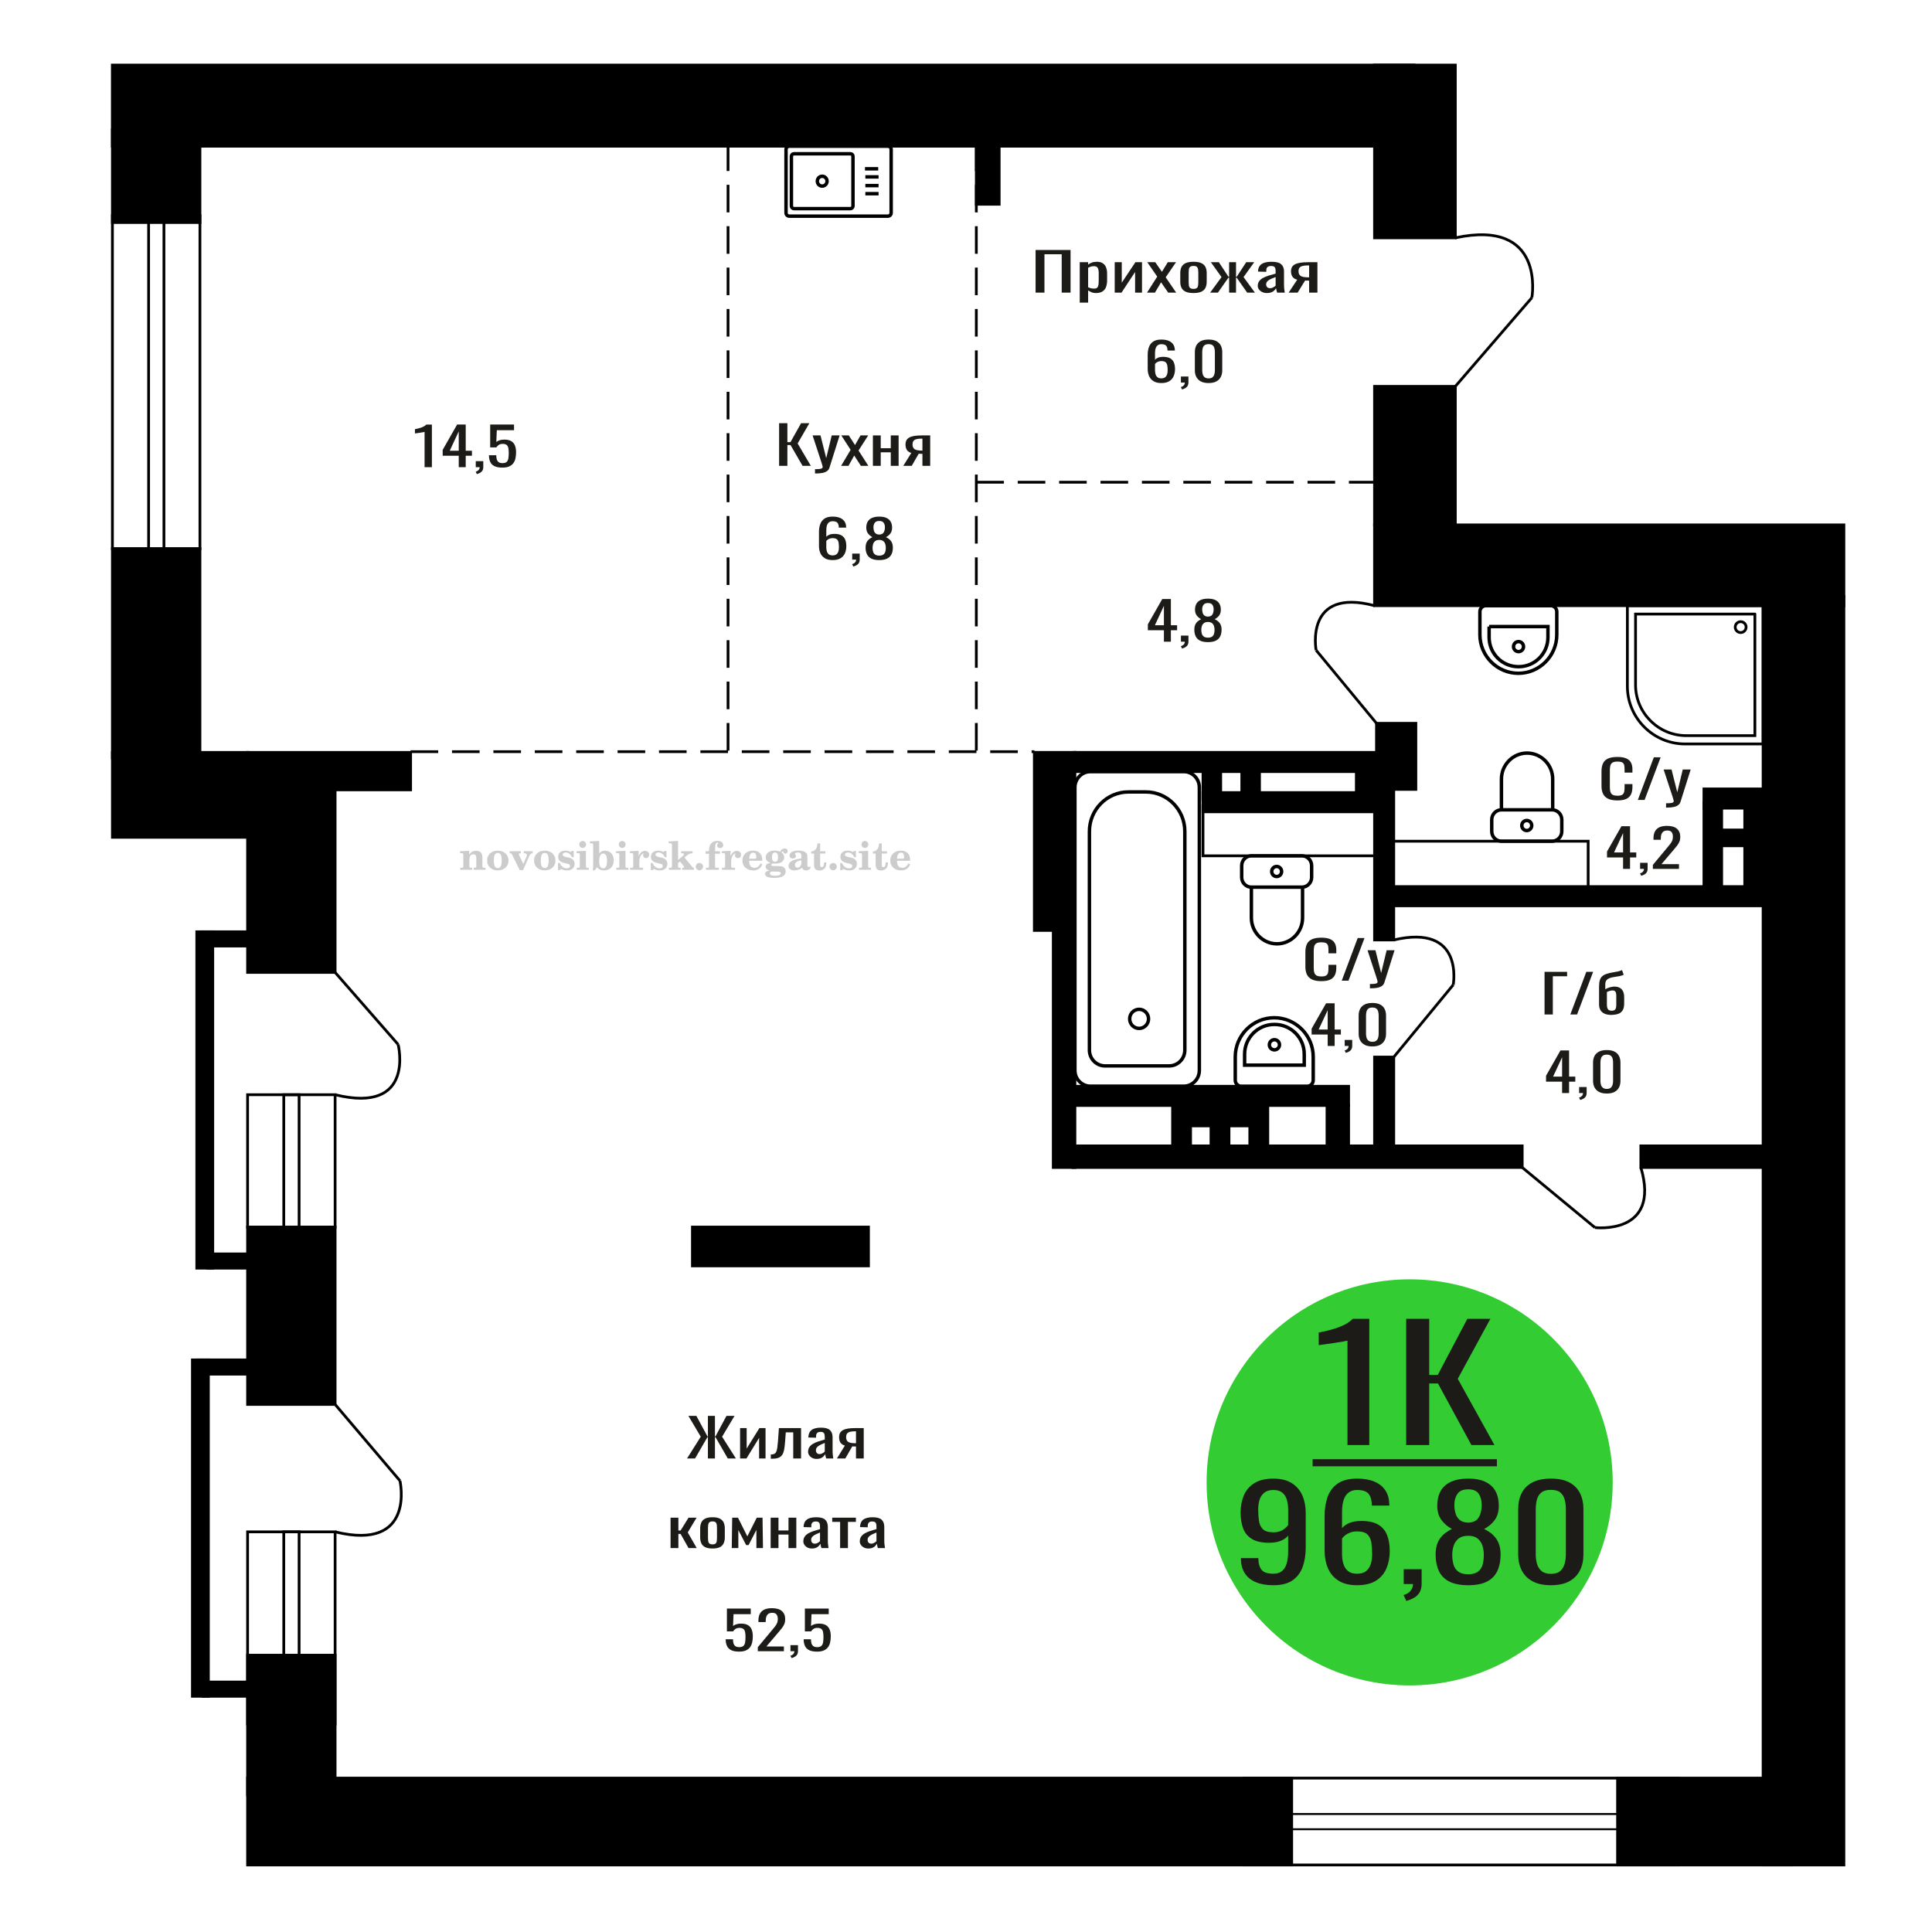 <?xml version="1.0" encoding="UTF-8"?>
<!DOCTYPE svg PUBLIC "-//W3C//DTD SVG 1.1//EN" "http://www.w3.org/Graphics/SVG/1.1/DTD/svg11.dtd">
<!-- Creator: CorelDRAW 2019 -->
<svg xmlns="http://www.w3.org/2000/svg" xml:space="preserve" width="140mm" height="140mm" version="1.1" style="shape-rendering:geometricPrecision; text-rendering:geometricPrecision; image-rendering:optimizeQuality; fill-rule:evenodd; clip-rule:evenodd"
viewBox="0 0 14000 14000"
 xmlns:xlink="http://www.w3.org/1999/xlink">
 <defs>
  <style type="text/css">
   <![CDATA[
    .str0 {stroke:black;stroke-width:25;stroke-miterlimit:22.926}
    .str1 {stroke:black;stroke-width:20;stroke-miterlimit:22.926}
    .str2 {stroke:black;stroke-width:20;stroke-miterlimit:22.926;stroke-dasharray:200 100}
    .fil1 {fill:none}
    .fil5 {fill:black}
    .fil4 {fill:#1C1B17}
    .fil3 {fill:#33CC33}
    .fil0 {fill:#1C1B17;fill-rule:nonzero}
    .fil2 {fill:#CCCCCC;fill-rule:nonzero}
   ]]>
  </style>
 </defs>
 <g id="Слой_x0020_1">
  <polygon class="fil0" points="7504.24,2120.43 7504.24,1811.45 7757.68,1811.45 7757.68,2120.43 7693.48,2120.43 7693.48,1842.35 7568.46,1842.35 7568.46,2120.43 "/>
  <path id="1" class="fil0" d="M7824.18 2192.91l0 -292.96 60.81 0 0 17.54c7.2,-5.59 15.91,-10.42 26.13,-14.49 10.23,-4.07 22.36,-6.11 36.38,-6.11 17.04,0 30.58,2.99 40.62,8.97 10.04,5.97 17.52,13.48 22.45,22.5 4.92,9.03 8.15,18.19 9.65,27.47 1.52,9.28 2.28,17.23 2.28,23.84l0 53.41c0,15.51 -2.28,30.19 -6.82,44.05 -4.54,13.86 -12.78,25.05 -24.71,33.57 -11.94,8.52 -28.71,12.78 -50.29,12.78 -11.76,0 -22.17,-1.97 -31.26,-5.91 -9.1,-3.94 -17.23,-8.46 -24.43,-13.54l0 88.88 -60.81 0zm104.56 -101.47c10.61,0 18.18,-2.61 22.74,-7.82 4.54,-5.21 7.37,-12.27 8.52,-21.17 1.13,-8.9 1.7,-18.69 1.7,-29.37l0 -53.41c0,-9.15 -0.76,-17.61 -2.27,-25.37 -1.52,-7.75 -4.74,-13.92 -9.67,-18.5 -4.91,-4.57 -12.69,-6.86 -23.3,-6.86 -7.95,0 -15.52,1.14 -22.73,3.43 -7.19,2.29 -13.44,4.96 -18.74,8.01l0 141.14c5.68,2.8 12.11,5.15 19.31,7.06 7.21,1.91 15.34,2.86 24.44,2.86z"/>
  <polygon id="2" class="fil0" points="8077.62,2120.43 8077.62,1899.95 8128.76,1899.95 8128.76,2048.33 8227.63,1899.95 8275.38,1899.95 8275.38,2120.43 8225.37,2120.43 8225.37,1970.9 8127.06,2120.43 "/>
  <polygon id="3" class="fil0" points="8311.74,2120.43 8385.61,2004.47 8313.45,1899.95 8371.42,1899.95 8419.71,1969.75 8462.33,1899.95 8522,1899.95 8446.99,2009.43 8523.14,2120.43 8465.18,2120.43 8413.46,2045.66 8369.14,2120.43 "/>
  <path id="4" class="fil0" d="M8648.72 2123.48c-24.23,0 -43.38,-3.3 -57.39,-9.92 -14.02,-6.61 -23.96,-16.02 -29.83,-28.22 -5.87,-12.21 -8.82,-26.58 -8.82,-43.11l0 -64.08c0,-16.53 2.95,-30.9 8.82,-43.11 5.87,-12.21 15.81,-21.62 29.83,-28.23 14.01,-6.61 33.16,-9.92 57.39,-9.92 24.25,0 43.29,3.31 57.12,9.92 13.82,6.61 23.67,16.02 29.54,28.23 5.88,12.21 8.82,26.58 8.82,43.11l0 64.08c0,16.53 -2.94,30.9 -8.82,43.11 -5.87,12.2 -15.72,21.61 -29.54,28.22 -13.83,6.62 -32.87,9.92 -57.12,9.92zm0 -30.13c11.74,0 19.99,-2.29 24.72,-6.87 4.73,-4.58 7.58,-10.62 8.53,-18.12 0.94,-7.5 1.42,-15.32 1.42,-23.46l0 -69.04c0,-8.4 -0.48,-16.28 -1.42,-23.65 -0.95,-7.38 -3.8,-13.42 -8.53,-18.12 -4.73,-4.71 -12.98,-7.06 -24.72,-7.06 -11.74,0 -20.08,2.35 -24.99,7.06 -4.94,4.7 -7.87,10.74 -8.82,18.12 -0.94,7.37 -1.42,15.25 -1.42,23.65l0 69.04c0,8.14 0.48,15.96 1.42,23.46 0.95,7.5 3.88,13.54 8.82,18.12 4.91,4.58 13.25,6.87 24.99,6.87z"/>
  <polygon id="5" class="fil0" points="8769.19,2120.43 8851.59,2007.9 8774.3,1899.95 8832.27,1899.95 8902.16,2005.99 8906.71,2005.99 8906.71,1899.95 8956.72,1899.95 8956.72,2005.99 8961.26,2005.99 9030.59,1899.95 9088.55,1899.95 9011.27,2007.9 9093.66,2120.43 9037.4,2120.43 8961.26,2012.1 8956.72,2012.1 8956.72,2120.43 8906.71,2120.43 8906.71,2012.1 8901.6,2012.1 8825.44,2120.43 "/>
  <path id="6" class="fil0" d="M9180.03 2123.48c-12.88,0 -24.23,-2.48 -34.1,-7.44 -9.84,-4.96 -17.6,-11.31 -23.29,-19.07 -5.68,-7.76 -8.52,-15.96 -8.52,-24.6 0,-13.74 3.41,-25.31 10.23,-34.72 6.82,-9.41 16.19,-17.35 28.12,-23.84 11.94,-6.48 25.76,-12.14 41.49,-16.97 15.72,-4.83 32.3,-9.54 49.71,-14.12l0 -15.64c0,-8.9 -0.74,-16.27 -2.26,-22.12 -1.52,-5.85 -4.65,-10.24 -9.39,-13.16 -4.72,-2.93 -11.82,-4.39 -21.3,-4.39 -8.34,0 -15.06,1.27 -20.17,3.82 -5.12,2.54 -8.8,6.16 -11.08,10.87 -2.28,4.7 -3.41,10.23 -3.41,16.59l0 11.06 -60.23 -1.52c0.74,-24.42 9.09,-42.41 25,-53.98 15.9,-11.57 40.53,-17.36 73.87,-17.36 32.58,0 55.68,5.98 69.33,17.93 13.63,11.96 20.45,29.25 20.45,51.88l0 100.71c0,6.86 0.28,13.48 0.85,19.83 0.57,6.36 1.33,12.27 2.28,17.74 0.94,5.47 1.8,10.62 2.56,15.45l-55.7 0c-1.13,-4.07 -2.54,-9.22 -4.26,-15.45 -1.7,-6.23 -2.93,-11.89 -3.69,-16.97 -3.79,8.64 -11.08,16.72 -21.87,24.22 -10.8,7.5 -25.67,11.25 -44.62,11.25zm23.87 -35.09c6.06,0 11.75,-1.15 17.06,-3.44 5.3,-2.28 10.02,-4.89 14.19,-7.82 4.17,-2.92 7.02,-5.27 8.52,-7.05l0 -62.56c-9.46,3.56 -18.36,7.12 -26.69,10.68 -8.34,3.56 -15.63,7.31 -21.89,11.25 -6.25,3.94 -11.17,8.39 -14.77,13.35 -3.59,4.96 -5.4,10.62 -5.4,16.98 0,8.9 2.46,15.89 7.39,20.98 4.92,5.08 12.11,7.63 21.59,7.63z"/>
  <path id="7" class="fil0" d="M9338 2120.43l61.94 -93.46c-10.61,-2.8 -19.22,-6.99 -25.85,-12.59 -6.62,-5.59 -11.47,-12.46 -14.49,-20.59 -3.02,-8.14 -4.54,-17.3 -4.54,-27.47 0,-11.7 2.26,-21.74 6.82,-30.14 4.54,-8.39 11.74,-15.25 21.58,-20.59 9.85,-5.34 22.93,-9.29 39.21,-11.83 16.3,-2.54 36.38,-3.81 60.25,-3.81l63.64 0 0 220.48 -60.23 0 0 -86.97c-6.07,0 -11.19,-0.07 -15.35,-0.19 -4.17,-0.13 -8.71,-0.32 -13.64,-0.58l-53.99 87.74 -65.35 0zm141.5 -110.62c0.76,0 1.99,0 3.7,0 1.7,0 2.74,0 3.13,0l0 -86.59c-0.39,0 -1.43,0 -3.13,0 -1.71,0 -2.76,0 -3.13,0 -17.8,0 -31.92,1.46 -42.34,4.38 -10.41,2.93 -17.71,7.5 -21.88,13.73 -4.16,6.24 -6.24,14.56 -6.24,24.99 0,14.5 4.83,25.3 14.49,32.42 9.66,7.12 28.13,10.81 55.4,11.07z"/>
  <path class="fil1 str0" d="M10880 6095.72l367 0c38.67,0 70.3,-32.1 70.3,-71.34l0 -84.83c0,-39.24 -31.63,-71.34 -70.3,-71.34l-367 0c-38.67,0 -70.31,32.1 -70.31,71.34l0 84.83c0,39.24 31.64,71.34 70.31,71.34zm0 -227.51l371.39 0 0 -222.74c0,-103.64 -83.56,-188.43 -185.69,-188.43l-0.01 0c-102.13,0 -185.69,84.79 -185.69,188.43l0 222.74zm183.5 150.27c19.87,0 35.98,-16.35 35.98,-36.52 0,-20.17 -16.11,-36.52 -35.98,-36.52 -19.88,0 -35.99,16.35 -35.99,36.52 0,20.17 16.11,36.52 35.99,36.52z"/>
  <path class="fil1 str0" d="M5719.15 1059.47l715.15 0c12.83,0 23.33,10.64 23.33,23.65l0 459.49c0,13.01 -10.5,23.65 -23.33,23.65l-715.15 0c-12.83,0 -23.33,-10.64 -23.33,-23.65l0 -459.49c0,-13.01 10.5,-23.65 23.33,-23.65zm34 54.57l409.52 0c10.07,0 18.31,8.35 18.31,18.56l0 360.52c0,10.21 -8.24,18.56 -18.31,18.56l-409.52 0c-10.06,0 -18.3,-8.35 -18.3,-18.56l0 -360.52c0,-10.21 8.24,-18.56 18.3,-18.56zm204.76 163.16c19.44,0 35.19,15.96 35.19,35.66 0,19.7 -15.75,35.66 -35.19,35.66 -19.43,0 -35.18,-15.96 -35.18,-35.66 0,-19.7 15.75,-35.66 35.18,-35.66zm310.04 -54l95.9 0m-93.24 58.68l95.9 0m-95.9 62.88l95.9 0m-95.9 58.68l95.9 0"/>
  <path class="fil1 str0" d="M10767.15 4388.97l470.59 0c23.83,0 43.31,19.54 43.31,43.43l0 167.16c0,153.68 -125.37,279.4 -278.6,279.4l-0.01 0c-153.24,0 -278.61,-125.72 -278.61,-279.4l0 -167.16c0,-23.89 19.49,-43.43 43.32,-43.43zm23.56 151.16l426.18 0 0 78.74c0,116.67 -95.19,212.13 -211.54,212.13l-3.11 0c-116.34,0 -211.53,-95.46 -211.53,-212.13l0 -78.74zm213.09 109.09c20.02,0 36.25,16.27 36.25,36.35 0,20.08 -16.23,36.35 -36.25,36.35 -20.02,0 -36.25,-16.27 -36.25,-36.35 0,-20.08 16.23,-36.35 36.25,-36.35z"/>
  <path class="fil1 str1" d="M2898.25 10730.25c0,0 117.86,514.08 -469.91,370.12"/>
  <line class="fil1 str1" x1="2428.34" y1="10177" x2="2898.25" y2= "10730.27" />
  <polygon class="fil0" points="4978.3,10568.85 5077.91,10410.93 4988.36,10259.87 5046.11,10259.87 5126.65,10409.02 5129.83,10409.02 5129.83,10259.87 5180.69,10259.87 5180.69,10409.02 5184.4,10409.02 5264.41,10259.87 5322.69,10259.87 5232.63,10410.93 5332.76,10568.85 5273.95,10568.85 5184.94,10414.36 5180.69,10414.36 5180.69,10568.85 5129.83,10568.85 5129.83,10414.36 5126.12,10414.36 5036.59,10568.85 "/>
  <polygon id="1" class="fil0" points="5362.97,10568.85 5362.97,10348.37 5410.65,10348.37 5410.65,10496.75 5502.84,10348.37 5547.35,10348.37 5547.35,10568.85 5500.73,10568.85 5500.73,10419.32 5409.07,10568.85 "/>
  <path id="2" class="fil0" d="M5585.5 10570.76l0 -30.9c10.59,0 18.98,-1.53 25.16,-4.58 6.19,-3.05 10.96,-8.2 14.31,-15.45 3.36,-7.25 5.92,-17.04 7.68,-29.37 1.78,-12.33 3.36,-27.78 4.78,-46.35l6.89 -95.74 160.54 0 0 220.48 -56.7 0 0 -189.59 -54.05 0 -4.76 64.85c-1.76,25.18 -4.32,46.03 -7.68,62.56 -3.36,16.53 -8.57,29.44 -15.63,38.72 -7.07,9.28 -16.51,15.83 -28.35,19.65 -11.83,3.81 -27.11,5.72 -45.83,5.72l-6.36 0z"/>
  <path id="3" class="fil0" d="M5917.18 10571.9c-12.01,0 -22.59,-2.48 -31.79,-7.44 -9.18,-4.96 -16.42,-11.31 -21.72,-19.07 -5.29,-7.76 -7.95,-15.96 -7.95,-24.6 0,-13.74 3.18,-25.31 9.54,-34.72 6.37,-9.41 15.1,-17.35 26.23,-23.84 11.12,-6.48 24.01,-12.14 38.68,-16.97 14.66,-4.83 30.11,-9.54 46.35,-14.12l0 -15.64c0,-8.9 -0.69,-16.27 -2.11,-22.12 -1.42,-5.85 -4.33,-10.24 -8.75,-13.16 -4.4,-2.93 -11.03,-4.39 -19.86,-4.39 -7.78,0 -14.05,1.27 -18.81,3.82 -4.78,2.54 -8.21,6.16 -10.33,10.87 -2.13,4.7 -3.18,10.23 -3.18,16.59l0 11.06 -56.16 -1.52c0.69,-24.42 8.47,-42.41 23.31,-53.98 14.83,-11.57 37.79,-17.36 68.88,-17.36 30.37,0 51.92,5.98 64.64,17.93 12.71,11.96 19.07,29.25 19.07,51.88l0 100.71c0,6.86 0.26,13.48 0.79,19.83 0.53,6.36 1.24,12.27 2.13,17.74 0.87,5.47 1.68,10.62 2.39,15.45l-51.94 0c-1.05,-4.07 -2.37,-9.22 -3.97,-15.45 -1.58,-6.23 -2.74,-11.89 -3.45,-16.97 -3.52,8.64 -10.33,16.72 -20.39,24.22 -10.07,7.5 -23.93,11.25 -41.6,11.25zm22.26 -35.09c5.65,0 10.95,-1.15 15.9,-3.44 4.94,-2.28 9.35,-4.89 13.24,-7.82 3.89,-2.92 6.54,-5.27 7.94,-7.05l0 -62.56c-8.82,3.56 -17.12,7.12 -24.89,10.68 -7.78,3.56 -14.57,7.31 -20.4,11.25 -5.84,3.94 -10.42,8.39 -13.78,13.35 -3.35,4.96 -5.03,10.62 -5.03,16.98 0,8.9 2.29,15.89 6.89,20.98 4.58,5.08 11.29,7.63 20.13,7.63z"/>
  <path id="4" class="fil0" d="M6064.47 10568.85l57.76 -93.46c-9.89,-2.8 -17.92,-6.99 -24.1,-12.59 -6.18,-5.59 -10.7,-12.46 -13.52,-20.59 -2.82,-8.14 -4.23,-17.3 -4.23,-27.47 0,-11.7 2.11,-21.74 6.36,-30.14 4.23,-8.39 10.94,-15.25 20.12,-20.59 9.18,-5.34 21.38,-9.29 36.56,-11.83 15.2,-2.54 33.92,-3.81 56.17,-3.81l59.34 0 0 220.48 -56.16 0 0 -86.97c-5.65,0 -10.43,-0.07 -14.3,-0.19 -3.89,-0.13 -8.13,-0.32 -12.73,-0.58l-50.33 87.74 -60.94 0zm131.94 -110.62c0.71,0 1.85,0 3.45,0 1.58,0 2.55,0 2.91,0l0 -86.59c-0.36,0 -1.33,0 -2.91,0 -1.6,0 -2.57,0 -2.92,0 -16.6,0 -29.77,1.46 -39.48,4.38 -9.71,2.93 -16.51,7.5 -20.4,13.73 -3.88,6.24 -5.82,14.56 -5.82,24.99 0,14.5 4.5,25.3 13.51,32.42 9.01,7.12 26.23,10.81 51.66,11.07z"/>
  <polygon id="5" class="fil0" points="4859.09,11218.09 4859.09,10997.61 4915.79,10997.61 4915.79,11090.68 4931.68,11090.68 4989.43,10997.61 5047.71,10997.61 4983.6,11104.41 5048.77,11218.09 4989.43,11218.09 4931.68,11115.1 4915.79,11115.1 4915.79,11218.09 "/>
  <path id="6" class="fil0" d="M5163.22 11221.14c-22.6,0 -40.45,-3.3 -53.52,-9.92 -13.07,-6.61 -22.33,-16.02 -27.81,-28.22 -5.47,-12.21 -8.22,-26.58 -8.22,-43.11l0 -64.08c0,-16.53 2.75,-30.9 8.22,-43.11 5.48,-12.21 14.74,-21.62 27.81,-28.23 13.07,-6.61 30.92,-9.92 53.52,-9.92 22.61,0 40.36,3.31 53.25,9.92 12.89,6.61 22.07,16.02 27.55,28.23 5.48,12.21 8.22,26.58 8.22,43.11l0 64.08c0,16.53 -2.74,30.9 -8.22,43.11 -5.48,12.2 -14.66,21.61 -27.55,28.22 -12.89,6.62 -30.64,9.92 -53.25,9.92zm0 -30.13c10.94,0 18.64,-2.29 23.04,-6.87 4.42,-4.58 7.07,-10.62 7.96,-18.12 0.88,-7.5 1.32,-15.32 1.32,-23.46l0 -69.04c0,-8.4 -0.44,-16.28 -1.32,-23.65 -0.89,-7.38 -3.54,-13.42 -7.96,-18.12 -4.4,-4.71 -12.1,-7.06 -23.04,-7.06 -10.95,0 -18.72,2.35 -23.31,7.06 -4.6,4.7 -7.33,10.74 -8.22,18.12 -0.88,7.37 -1.32,15.25 -1.32,23.65l0 69.04c0,8.14 0.44,15.96 1.32,23.46 0.89,7.5 3.62,13.54 8.22,18.12 4.59,4.58 12.36,6.87 23.31,6.87z"/>
  <polygon id="7" class="fil0" points="5302.56,11218.09 5305.74,10997.61 5347.61,10997.61 5415.43,11133.02 5483.77,10997.61 5525.63,10997.61 5528.81,11218.09 5481.13,11218.09 5481.13,11086.49 5424.43,11196.35 5406.94,11196.35 5350.26,11087.25 5350.26,11218.09 "/>
  <polygon id="8" class="fil0" points="5584.44,11218.09 5584.44,10997.61 5641.14,10997.61 5641.14,11090.3 5713.73,11090.3 5713.73,10997.61 5770.41,10997.61 5770.41,11218.09 5713.73,11218.09 5713.73,11120.05 5641.14,11120.05 5641.14,11218.09 "/>
  <path id="9" class="fil0" d="M5882.74 11221.14c-12.02,0 -22.6,-2.48 -31.8,-7.44 -9.18,-4.96 -16.41,-11.31 -21.72,-19.07 -5.29,-7.76 -7.94,-15.96 -7.94,-24.6 0,-13.74 3.18,-25.31 9.54,-34.72 6.36,-9.41 15.1,-17.35 26.22,-23.84 11.13,-6.48 24.02,-12.14 38.68,-16.97 14.66,-4.83 30.12,-9.54 46.35,-14.12l0 -15.64c0,-8.9 -0.69,-16.27 -2.11,-22.12 -1.41,-5.85 -4.33,-10.24 -8.75,-13.16 -4.4,-2.93 -11.03,-4.39 -19.86,-4.39 -7.78,0 -14.04,1.27 -18.81,3.82 -4.77,2.54 -8.2,6.16 -10.33,10.87 -2.13,4.7 -3.18,10.23 -3.18,16.59l0 11.06 -56.16 -1.52c0.7,-24.42 8.48,-42.41 23.31,-53.98 14.83,-11.57 37.79,-17.36 68.88,-17.36 30.38,0 51.92,5.98 64.64,17.93 12.71,11.96 19.07,29.25 19.07,51.88l0 100.71c0,6.86 0.27,13.48 0.79,19.83 0.53,6.36 1.24,12.27 2.13,17.74 0.87,5.47 1.68,10.62 2.39,15.45l-51.94 0c-1.05,-4.07 -2.37,-9.22 -3.97,-15.45 -1.58,-6.23 -2.73,-11.89 -3.44,-16.97 -3.53,8.64 -10.34,16.72 -20.39,24.22 -10.07,7.5 -23.93,11.25 -41.6,11.25zm22.25 -35.09c5.65,0 10.96,-1.15 15.9,-3.44 4.95,-2.28 9.35,-4.89 13.24,-7.82 3.89,-2.92 6.54,-5.27 7.94,-7.05l0 -62.56c-8.82,3.56 -17.12,7.12 -24.89,10.68 -7.77,3.56 -14.57,7.31 -20.4,11.25 -5.83,3.94 -10.42,8.39 -13.78,13.35 -3.35,4.96 -5.03,10.62 -5.03,16.98 0,8.9 2.3,15.89 6.89,20.98 4.59,5.08 11.3,7.63 20.13,7.63z"/>
  <polygon id="10" class="fil0" points="6087.78,11218.09 6087.78,11028.12 6030.57,11028.12 6030.57,10997.61 6202.23,10997.61 6202.23,11028.12 6144.48,11028.12 6144.48,11218.09 "/>
  <path id="11" class="fil0" d="M6291.78 11221.14c-12.02,0 -22.6,-2.48 -31.8,-7.44 -9.18,-4.96 -16.41,-11.31 -21.72,-19.07 -5.29,-7.76 -7.94,-15.96 -7.94,-24.6 0,-13.74 3.18,-25.31 9.54,-34.72 6.36,-9.41 15.1,-17.35 26.22,-23.84 11.13,-6.48 24.02,-12.14 38.69,-16.97 14.65,-4.83 30.11,-9.54 46.35,-14.12l0 -15.64c0,-8.9 -0.7,-16.27 -2.12,-22.12 -1.41,-5.85 -4.33,-10.24 -8.75,-13.16 -4.4,-2.93 -11.03,-4.39 -19.86,-4.39 -7.78,0 -14.04,1.27 -18.81,3.82 -4.77,2.54 -8.2,6.16 -10.33,10.87 -2.12,4.7 -3.18,10.23 -3.18,16.59l0 11.06 -56.16 -1.52c0.7,-24.42 8.48,-42.41 23.31,-53.98 14.83,-11.57 37.79,-17.36 68.88,-17.36 30.38,0 51.92,5.98 64.64,17.93 12.71,11.96 19.07,29.25 19.07,51.88l0 100.71c0,6.86 0.27,13.48 0.8,19.83 0.52,6.36 1.23,12.27 2.12,17.74 0.88,5.47 1.68,10.62 2.39,15.45l-51.93 0c-1.06,-4.07 -2.38,-9.22 -3.98,-15.45 -1.58,-6.23 -2.73,-11.89 -3.44,-16.97 -3.53,8.64 -10.34,16.72 -20.39,24.22 -10.07,7.5 -23.93,11.25 -41.6,11.25zm22.25 -35.09c5.65,0 10.96,-1.15 15.9,-3.44 4.95,-2.28 9.35,-4.89 13.24,-7.82 3.89,-2.92 6.54,-5.27 7.95,-7.05l0 -62.56c-8.82,3.56 -17.13,7.12 -24.9,10.68 -7.77,3.56 -14.57,7.31 -20.4,11.25 -5.83,3.94 -10.42,8.39 -13.78,13.35 -3.35,4.96 -5.03,10.62 -5.03,16.98 0,8.9 2.3,15.89 6.89,20.98 4.59,5.08 11.3,7.63 20.13,7.63z"/>
  <path class="fil0" d="M9575.03 7109.84c-30.44,0 -54.08,-4.57 -70.89,-13.73 -16.82,-9.15 -28.49,-21.49 -35.04,-37 -6.55,-15.51 -9.82,-32.81 -9.82,-51.88l0 -109.1c0,-20.85 3.27,-39.03 9.82,-54.55 6.55,-15.51 18.22,-27.52 35.04,-36.04 16.81,-8.52 40.45,-12.78 70.89,-12.78 26.91,0 48.23,3.56 63.98,10.68 15.75,7.12 27.08,17.29 33.99,30.51 6.9,13.23 10.35,29.12 10.35,47.69l0 24.41 -56.82 0 0 -21.74c0,-11.45 -0.79,-21.55 -2.39,-30.33 -1.59,-8.77 -5.93,-15.57 -13,-20.41 -7.09,-4.83 -18.95,-7.24 -35.58,-7.24 -16.99,0 -29.38,2.6 -37.16,7.82 -7.8,5.21 -12.84,12.58 -15.13,22.12 -2.32,9.54 -3.46,20.66 -3.46,33.38l0 122.45c0,15.51 1.77,27.78 5.31,36.81 3.53,9.03 9.38,15.45 17.52,19.26 8.14,3.82 19.11,5.72 32.92,5.72 16.29,0 27.97,-2.6 35.05,-7.82 7.07,-5.21 11.5,-12.39 13.27,-21.55 1.76,-9.15 2.65,-19.84 2.65,-32.04l0 -22.89 56.82 0 0 22.89c0,18.82 -3.18,35.41 -9.56,49.78 -6.37,14.37 -17.34,25.56 -32.92,33.57 -15.57,8.01 -37.53,12.01 -65.84,12.01z"/>
  <polygon id="1" class="fil0" points="9722.64,7106.41 9838.39,6797.43 9887.78,6797.43 9771.49,7106.41 "/>
  <path id="2" class="fil0" d="M9927.07 7161.72l0 -31.28c13.8,0 24.78,-0.44 32.92,-1.33 8.14,-0.89 13.98,-2.55 17.51,-4.96 3.55,-2.42 5.32,-5.79 5.32,-10.11 0,-2.29 -1.24,-7.38 -3.72,-15.26 -2.47,-7.88 -5.13,-16.27 -7.96,-25.18l-61.59 -187.67 57.35 0 41.41 164.79 39.82 -164.79 57.35 0 -73.29 232.69c-3.17,10.68 -9.02,19.13 -17.51,25.36 -8.5,6.23 -19.39,10.75 -32.65,13.55 -13.28,2.79 -29.3,4.19 -48.07,4.19l-6.89 0z"/>
  <path class="fil2" d="M3334.53 6302.61l0 -14.11 13.22 -0.28c3.86,-0.29 6.44,-1.13 7.71,-2.54 1.27,-1.41 1.93,-4.05 1.93,-7.91l0 -84.43c0,-4.56 -0.99,-7.52 -3.01,-9.03 -2.02,-1.46 -6.21,-2.21 -12.56,-2.21 -0.84,0 -2.21,0.05 -4.09,0.14 -1.88,0.1 -3.29,0.14 -4.33,0.14l0 -13.82 66.37 -3.11 0 27.05c6.78,-9.32 14.21,-16.14 22.25,-20.51 8.04,-4.38 17.26,-6.54 27.61,-6.54 15.66,0 27.24,4 34.76,12 7.53,7.99 11.29,20.27 11.29,36.83l0 63.49c0,3.86 0.66,6.5 1.98,7.95 1.36,1.51 3.9,2.31 7.66,2.5l13.22 0.28 0 14.11 -86.08 0 0 -14.11 9.69 -0.71c3.86,-0.18 6.4,-0.98 7.62,-2.4 1.27,-1.41 1.88,-4.04 1.88,-7.9l0 -58.98c0,-9.79 -1.69,-16.93 -5.03,-21.31 -3.34,-4.42 -8.75,-6.63 -16.18,-6.63 -10.16,0 -17.54,3.48 -22.15,10.49 -4.57,6.96 -6.87,18.44 -6.87,34.43l0 42.28c0,3.86 0.66,6.5 1.93,7.91 1.27,1.41 3.81,2.25 7.66,2.54l9.88 0.28 0 14.11 -86.36 0z"/>
  <path id="1" class="fil2" d="M3529.88 6235.77c0,-21.12 7.19,-38.33 21.54,-51.69 14.39,-13.36 33.02,-20.04 55.88,-20.04 22.67,0 41.25,6.68 55.74,20.08 14.53,13.41 21.78,30.63 21.78,51.65 0,21.03 -7.2,38.19 -21.55,51.46 -14.39,13.26 -33.02,19.9 -55.97,19.9 -22.95,0 -41.63,-6.64 -55.93,-19.85 -14.34,-13.22 -21.49,-30.39 -21.49,-51.51zm48.82 0c0,18.96 2.26,32.79 6.77,41.53 4.52,8.8 11.67,13.17 21.55,13.17 9.92,0 17.17,-4.37 21.77,-13.17 4.61,-8.74 6.92,-22.57 6.92,-41.53 0,-19.19 -2.26,-33.16 -6.82,-41.91 -4.56,-8.79 -11.76,-13.17 -21.59,-13.17 -9.97,0 -17.22,4.38 -21.78,13.17 -4.56,8.75 -6.82,22.72 -6.82,41.91z"/>
  <path id="2" class="fil2" d="M3711.29 6193.96c-2.11,-4.57 -4.33,-7.62 -6.58,-9.08 -2.31,-1.46 -5.6,-2.21 -9.83,-2.21l-1.09 0 0 -14.4 80.53 0 0 14.4 -6.07 0.56c-3.2,0.28 -5.5,0.85 -6.91,1.79 -1.36,0.89 -2.07,2.3 -2.07,4.14 0,0.8 0.33,2.11 0.89,3.85 0.61,1.74 1.37,3.53 2.31,5.37l29.63 62.46 23.14 -53.62c0.76,-1.83 1.32,-3.9 1.79,-6.16 0.47,-2.26 0.71,-4.24 0.71,-5.98 0,-3.48 -1.32,-6.3 -3.96,-8.37 -2.58,-2.02 -6.25,-3.2 -10.95,-3.48l-7.44 -0.56 0 -14.4 64.63 0 0 14.96c-6.07,0.28 -10.77,1.69 -14.11,4.28 -3.39,2.54 -6.73,7.62 -10.16,15.15l-45.72 102.77 -23.99 0 -54.75 -111.47z"/>
  <path id="3" class="fil2" d="M3869.95 6235.77c0,-21.12 7.19,-38.33 21.54,-51.69 14.39,-13.36 33.02,-20.04 55.88,-20.04 22.67,0 41.25,6.68 55.74,20.08 14.53,13.41 21.78,30.63 21.78,51.65 0,21.03 -7.2,38.19 -21.55,51.46 -14.39,13.26 -33.02,19.9 -55.97,19.9 -22.95,0 -41.63,-6.64 -55.93,-19.85 -14.34,-13.22 -21.49,-30.39 -21.49,-51.51zm48.82 0c0,18.96 2.26,32.79 6.77,41.53 4.52,8.8 11.67,13.17 21.55,13.17 9.92,0 17.17,-4.37 21.77,-13.17 4.61,-8.74 6.92,-22.57 6.92,-41.53 0,-19.19 -2.26,-33.16 -6.82,-41.91 -4.56,-8.79 -11.76,-13.17 -21.59,-13.17 -9.97,0 -17.22,4.38 -21.78,13.17 -4.56,8.75 -6.82,22.72 -6.82,41.91z"/>
  <path id="4" class="fil2" d="M4043.18 6252.94l12.18 0c5.79,12.79 13.12,22.58 22.01,29.35 8.94,6.77 18.87,10.16 29.87,10.16 7.2,0 12.89,-1.6 17.08,-4.75 4.23,-3.2 6.35,-7.43 6.35,-12.79 0,-4.8 -1.84,-8.47 -5.55,-11.06 -3.72,-2.59 -11.62,-5.13 -23.76,-7.62 -20.84,-4 -35.51,-9.64 -44.02,-16.84 -8.52,-7.19 -12.75,-17.26 -12.75,-30.19 0,-14.35 4.75,-25.45 14.25,-33.31 9.5,-7.9 23,-11.85 40.45,-11.85 6.49,0 12.7,0.8 18.49,2.45 5.83,1.64 11.15,3.99 15.94,7.1l11.06 -7.57 11.61 0 1.37 45.15 -13.27 0c-4.93,-10.58 -11.33,-18.91 -19.14,-24.88 -7.81,-5.98 -16.18,-8.99 -25.16,-8.99 -6.82,0 -12.37,1.51 -16.65,4.57 -4.33,3.05 -6.5,6.86 -6.5,11.47 0,8.75 11.15,15.1 33.4,19.05 2.68,0.47 4.75,0.85 6.21,1.13 15.71,2.92 27.56,8.23 35.46,15.95 7.91,7.71 11.86,17.73 11.86,30.01 0,14.81 -4.99,26.53 -14.96,35.18 -9.97,8.7 -23.57,13.03 -40.83,13.03 -7.71,0 -15.05,-0.89 -21.92,-2.73 -6.91,-1.83 -13.12,-4.47 -18.76,-7.95l-12.14 8.42 -11.34 0 -0.84 -52.49z"/>
  <path id="5" class="fil2" d="M4197.5 6119.17c0,-7.01 2.4,-12.94 7.25,-17.78 4.84,-4.89 10.67,-7.34 17.59,-7.34 6.63,0 12.37,2.45 17.26,7.38 4.85,4.94 7.29,10.82 7.29,17.74 0,6.91 -2.4,12.84 -7.24,17.87 -4.85,5.03 -10.59,7.53 -17.31,7.53 -6.92,0 -12.75,-2.45 -17.59,-7.39 -4.85,-4.94 -7.25,-10.91 -7.25,-18.01zm48.26 158.56c0,3.95 0.66,6.68 1.93,8.09 1.32,1.41 3.91,2.21 7.76,2.4l11.2 0.28 0 14.11 -87.21 0 0 -14.11 12.28 -0.28c3.81,-0.19 6.39,-0.99 7.71,-2.5 1.37,-1.45 2.02,-4.14 2.02,-7.99l0 -84.48c0,-4.47 -0.98,-7.48 -3.01,-8.94 -2.02,-1.46 -6.16,-2.21 -12.41,-2.21 -0.85,0 -2.17,0.05 -4.1,0.14 -1.88,0.1 -3.34,0.14 -4.46,0.14l0 -13.82 68.29 -3.11 0 112.28z"/>
  <path id="6" class="fil2" d="M4370.5 6185.21c-9.59,0 -16.74,4.75 -21.4,14.25 -4.7,9.55 -7.05,23.99 -7.05,43.37 0,16.27 2.39,28.64 7.24,37.16 4.84,8.51 11.9,12.74 21.21,12.74 9.64,0 16.75,-4.47 21.36,-13.45 4.61,-8.94 6.91,-22.81 6.91,-41.53 0,-17.69 -2.35,-30.81 -7.05,-39.51 -4.66,-8.71 -11.76,-13.03 -21.22,-13.03zm-74.97 121.92c0.94,-5.32 1.64,-10.59 2.07,-15.81 0.47,-5.22 0.7,-10.58 0.7,-16.09l0 -153.48c0,-4.42 -0.99,-7.38 -2.92,-8.84 -1.92,-1.46 -6.02,-2.21 -12.22,-2.21 -0.85,0 -2.26,0.05 -4.29,0.14 -2.02,0.1 -3.66,0.14 -4.84,0.14l0 -13.83 68.02 -3.38 0 89.79c5.78,-6.58 12.08,-11.43 18.86,-14.58 6.82,-3.11 14.44,-4.66 22.9,-4.66 19.01,0 34.39,6.49 46.15,19.48 11.76,12.98 17.64,30 17.64,51.03 0,21.87 -6.5,39.42 -19.43,52.68 -12.94,13.27 -29.96,19.9 -51.13,19.9 -11.19,0 -20.93,-1.98 -29.26,-5.93 -8.32,-3.9 -15.24,-9.83 -20.74,-17.73l-18.01 23.38 -13.5 0z"/>
  <path id="7" class="fil2" d="M4484 6119.17c0,-7.01 2.4,-12.94 7.25,-17.78 4.84,-4.89 10.67,-7.34 17.59,-7.34 6.63,0 12.37,2.45 17.26,7.38 4.85,4.94 7.29,10.82 7.29,17.74 0,6.91 -2.4,12.84 -7.24,17.87 -4.85,5.03 -10.59,7.53 -17.31,7.53 -6.92,0 -12.75,-2.45 -17.59,-7.39 -4.85,-4.94 -7.25,-10.91 -7.25,-18.01zm48.26 158.56c0,3.95 0.66,6.68 1.93,8.09 1.32,1.41 3.91,2.21 7.76,2.4l11.2 0.28 0 14.11 -87.21 0 0 -14.11 12.28 -0.28c3.81,-0.19 6.39,-0.99 7.71,-2.5 1.37,-1.45 2.02,-4.14 2.02,-7.99l0 -84.48c0,-4.47 -0.98,-7.48 -3.01,-8.94 -2.02,-1.46 -6.16,-2.21 -12.41,-2.21 -0.85,0 -2.17,0.05 -4.1,0.14 -1.88,0.1 -3.34,0.14 -4.46,0.14l0 -13.82 68.29 -3.11 0 112.28z"/>
  <path id="8" class="fil2" d="M4565.89 6302.61l0 -14.11 13.22 -0.28c3.86,-0.29 6.44,-1.13 7.71,-2.54 1.27,-1.41 1.93,-4.05 1.93,-7.91l0 -84.47c0,-4.52 -0.99,-7.53 -3.01,-8.99 -2.02,-1.46 -6.21,-2.21 -12.56,-2.21 -0.84,0 -2.21,0.05 -4.09,0.14 -1.88,0.1 -3.29,0.14 -4.33,0.14l0 -13.82 62.89 -3.11 0 38.85c5.55,-12.74 12.14,-22.39 19.9,-28.88 7.71,-6.44 16.41,-9.69 26.15,-9.69 9.03,0 16.37,2.54 22.01,7.58 5.65,5.08 8.47,11.52 8.47,19.42 0,7.72 -2.07,13.88 -6.26,18.53 -4.18,4.66 -9.69,6.97 -16.51,6.97 -6.35,0 -11.52,-2.03 -15.52,-6.12 -4,-4.09 -6.02,-9.41 -6.02,-15.94 0,-2.59 0.42,-4.94 1.27,-7.15 0.8,-2.21 2.12,-4.33 3.86,-6.35 -10.49,3.38 -18.44,10.67 -23.94,21.77 -5.51,11.11 -8.28,25.59 -8.28,43.42l0 29.91c0,3.86 0.66,6.5 1.97,7.95 1.37,1.51 3.91,2.31 7.67,2.5l18.02 0.28 0 14.11 -94.55 0z"/>
  <path id="9" class="fil2" d="M4715.52 6252.94l12.18 0c5.79,12.79 13.12,22.58 22.01,29.35 8.94,6.77 18.87,10.16 29.87,10.16 7.2,0 12.89,-1.6 17.08,-4.75 4.23,-3.2 6.35,-7.43 6.35,-12.79 0,-4.8 -1.84,-8.47 -5.55,-11.06 -3.72,-2.59 -11.62,-5.13 -23.76,-7.62 -20.84,-4 -35.51,-9.64 -44.02,-16.84 -8.52,-7.19 -12.75,-17.26 -12.75,-30.19 0,-14.35 4.75,-25.45 14.25,-33.31 9.5,-7.9 23,-11.85 40.45,-11.85 6.49,0 12.7,0.8 18.49,2.45 5.83,1.64 11.15,3.99 15.94,7.1l11.06 -7.57 11.61 0 1.37 45.15 -13.27 0c-4.93,-10.58 -11.33,-18.91 -19.14,-24.88 -7.81,-5.98 -16.18,-8.99 -25.16,-8.99 -6.82,0 -12.37,1.51 -16.65,4.57 -4.33,3.05 -6.5,6.86 -6.5,11.47 0,8.75 11.15,15.1 33.4,19.05 2.68,0.47 4.75,0.85 6.21,1.13 15.71,2.92 27.56,8.23 35.46,15.95 7.91,7.71 11.86,17.73 11.86,30.01 0,14.81 -4.99,26.53 -14.96,35.18 -9.97,8.7 -23.57,13.03 -40.83,13.03 -7.71,0 -15.05,-0.89 -21.92,-2.73 -6.91,-1.83 -13.12,-4.47 -18.76,-7.95l-12.14 8.42 -11.34 0 -0.84 -52.49z"/>
  <path id="10" class="fil2" d="M4869.28 6121.71c0,-4.38 -0.94,-7.34 -2.82,-8.8 -1.88,-1.46 -5.93,-2.21 -12.14,-2.21 -0.7,0 -2.12,0.05 -4.19,0.14 -2.02,0.1 -3.66,0.14 -4.84,0.14l0 -13.83 68.3 -3.38 0 137.96 33.91 -28.51c2.96,-2.4 5.13,-4.56 6.54,-6.54 1.46,-1.97 2.16,-3.85 2.16,-5.59 0,-2.78 -1.31,-4.8 -3.95,-6.12 -2.59,-1.36 -6.54,-2.02 -11.76,-2.02 -0.47,0 -1.27,0.05 -2.35,0.14 -1.08,0.09 -1.93,0.14 -2.49,0.14l0 -14.67 82.92 0 0 14.67c-7.15,0 -13.59,0.94 -19.33,2.82 -5.74,1.88 -11.15,4.89 -16.18,9.03l-22.86 18.35 52.73 64.86c2.82,3.58 5.45,6.21 7.81,7.81 2.4,1.6 4.89,2.4 7.43,2.4l0.56 0 0 14.11 -85.51 0 0 -14.11 6.77 -0.28c2.59,-0.19 4.52,-0.76 5.93,-1.7 1.36,-0.98 2.07,-2.3 2.07,-3.95 0,-1.55 -1.27,-3.9 -3.72,-7.01 -0.65,-0.84 -1.12,-1.45 -1.41,-1.78l-25.73 -31.28 -13.54 11 0 24.27c0,3.86 0.66,6.5 1.93,7.95 1.27,1.51 3.85,2.31 7.71,2.5l9.27 0.28 0 14.11 -85.23 0 0 -14.11 12.23 -0.28c3.76,-0.19 6.35,-0.99 7.71,-2.5 1.36,-1.45 2.07,-4.09 2.07,-7.95l0 -156.06z"/>
  <path id="11" class="fil2" d="M5068.01 6253.5c7.15,0 13.35,2.59 18.58,7.81 5.22,5.18 7.85,11.38 7.85,18.63 0,7.29 -2.59,13.54 -7.81,18.77 -5.17,5.22 -11.38,7.85 -18.62,7.85 -7.2,0 -13.36,-2.63 -18.54,-7.85 -5.22,-5.23 -7.8,-11.48 -7.8,-18.77 0,-7.15 2.63,-13.36 7.85,-18.58 5.22,-5.22 11.38,-7.86 18.49,-7.86z"/>
  <path id="12" class="fil2" d="M5112.6 6186.34l0 -17.78 25.02 0 0 -5.65c0,-21.97 5.22,-38.99 15.71,-51.17 10.49,-12.19 25.21,-18.26 44.12,-18.26 13.27,0 23.76,2.73 31.52,8.14 7.76,5.41 11.66,12.7 11.66,21.87 0,6.82 -2.07,12.19 -6.21,16.09 -4.14,3.9 -9.87,5.83 -17.26,5.83 -6.07,0 -11.01,-1.78 -14.82,-5.36 -3.81,-3.57 -5.73,-8.18 -5.73,-13.78 0,-5.88 2.63,-11.1 7.95,-15.71 1.08,-1.08 1.64,-1.79 1.64,-2.07 0,-0.99 -0.47,-1.74 -1.36,-2.16 -0.94,-0.47 -2.45,-0.71 -4.57,-0.71 -7,0 -11.85,3.58 -14.53,10.68 -2.73,7.1 -4.09,21.54 -4.09,43.32l0 8.94 35.51 0 0 17.78 -35.51 0 0 91.43c0,4.14 0.84,6.97 2.59,8.47 1.74,1.51 5.08,2.26 10.01,2.26l15.06 0 0 14.11 -93.7 0 0 -14.11 12.37 -0.28c3.76,-0.19 6.3,-0.99 7.67,-2.5 1.31,-1.45 1.97,-4.09 1.97,-7.95l0 -91.43 -25.02 0z"/>
  <path id="13" class="fil2" d="M5231.6 6302.61l0 -14.11 13.22 -0.28c3.86,-0.29 6.44,-1.13 7.71,-2.54 1.27,-1.41 1.93,-4.05 1.93,-7.91l0 -84.47c0,-4.52 -0.99,-7.53 -3.01,-8.99 -2.02,-1.46 -6.21,-2.21 -12.56,-2.21 -0.84,0 -2.21,0.05 -4.09,0.14 -1.88,0.1 -3.29,0.14 -4.33,0.14l0 -13.82 62.89 -3.11 0 38.85c5.55,-12.74 12.14,-22.39 19.9,-28.88 7.71,-6.44 16.41,-9.69 26.15,-9.69 9.03,0 16.37,2.54 22.01,7.58 5.65,5.08 8.47,11.52 8.47,19.42 0,7.72 -2.07,13.88 -6.26,18.53 -4.18,4.66 -9.69,6.97 -16.51,6.97 -6.35,0 -11.52,-2.03 -15.52,-6.12 -4,-4.09 -6.02,-9.41 -6.02,-15.94 0,-2.59 0.42,-4.94 1.27,-7.15 0.8,-2.21 2.12,-4.33 3.86,-6.35 -10.49,3.38 -18.44,10.67 -23.94,21.77 -5.51,11.11 -8.28,25.59 -8.28,43.42l0 29.91c0,3.86 0.66,6.5 1.97,7.95 1.37,1.51 3.91,2.31 7.67,2.5l18.02 0.28 0 14.11 -94.55 0z"/>
  <path id="14" class="fil2" d="M5511.05 6256.04l12.42 5.93c-4.42,14.77 -12.14,26.01 -23.19,33.68 -11.1,7.67 -25.17,11.48 -42.24,11.48 -23.43,0 -42.29,-6.59 -56.68,-19.71 -14.35,-13.13 -21.54,-30.34 -21.54,-51.65 0,-21.26 7.15,-38.57 21.4,-51.83 14.3,-13.27 32.97,-19.9 56.02,-19.9 21.02,0 37.35,6.07 49.01,18.25 11.67,12.14 17.5,29.21 17.5,51.13l0 3.71 -94.83 0 0 1.93c0,16.33 3.3,28.65 9.83,36.97 6.59,8.33 16.37,12.47 29.31,12.47 9.45,0 17.78,-2.73 24.93,-8.19 7.19,-5.45 13.21,-13.54 18.06,-24.27zm-82.13 -33.58l43.37 0c2.96,0 5.03,-0.66 6.21,-1.93 1.18,-1.27 1.79,-3.62 1.79,-7.05 0,-12.14 -1.84,-20.98 -5.46,-26.49 -3.62,-5.5 -9.31,-8.27 -17.12,-8.27 -8.98,0 -15.85,3.62 -20.6,10.81 -4.71,7.25 -7.43,18.21 -8.19,32.93z"/>
  <path id="15" class="fil2" d="M5575.58 6307.74c-9.12,-2.31 -15.99,-5.69 -20.65,-10.26 -4.65,-4.56 -6.96,-10.16 -6.96,-16.88 0,-7.43 3.06,-13.55 9.22,-18.39 6.16,-4.8 15.05,-8.09 26.62,-9.84 -11.38,-3.05 -20.03,-8.04 -26.01,-15.05 -5.97,-6.96 -8.98,-15.47 -8.98,-25.49 0,-14.3 6.07,-25.97 18.2,-34.9 12.14,-8.99 27.99,-13.45 47.56,-13.45 6.91,0 13.4,0.7 19.56,2.07 6.17,1.36 12.14,3.43 17.92,6.16l4.85 -7.01c3.76,-5.36 8.28,-9.46 13.5,-12.37 5.22,-2.92 10.68,-4.38 16.37,-4.38 6.25,0 11.33,1.79 15.28,5.37 3.96,3.62 5.93,8.23 5.93,13.82 0,5.51 -1.5,10.02 -4.56,13.46 -3.01,3.43 -6.96,5.17 -11.81,5.17 -3.34,0 -6.16,-0.7 -8.56,-2.12 -2.4,-1.45 -4.33,-3.62 -5.78,-6.53 -0.57,-1.13 -0.9,-2.5 -1.09,-4.14 -0.28,-2.31 -1.27,-3.48 -2.91,-3.58 -1.65,0 -3.48,0.8 -5.51,2.4 -2.02,1.6 -3.66,3.62 -4.93,6.07 6.96,4.8 12.04,9.92 15.24,15.43 3.19,5.55 4.79,11.9 4.79,19.05 0,14.34 -5.83,25.58 -17.45,33.72 -11.62,8.14 -27.75,12.23 -48.4,12.23 -1.74,0 -4.18,-0.09 -7.34,-0.28 -3.1,-0.19 -5.36,-0.28 -6.72,-0.28 -4.33,0 -7.72,0.8 -10.11,2.44 -2.45,1.6 -3.67,3.81 -3.67,6.64 0,3.24 1.08,5.5 3.24,6.77 2.17,1.27 5.93,1.93 11.34,1.93l20.46 0c10.72,0 20.08,0.33 28.03,1.03 8,0.71 13.45,1.6 16.51,2.68 7.72,2.78 13.74,7.34 18.06,13.78 4.33,6.45 6.5,13.88 6.5,22.3 0,14.86 -7.06,26.29 -21.17,34.29 -14.11,8 -34.34,11.99 -60.73,11.99 -22.43,0 -39.32,-2.44 -50.65,-7.29 -11.34,-4.89 -17.03,-12.13 -17.03,-21.77 0,-6.35 2.77,-11.62 8.28,-15.9 5.5,-4.28 13.36,-7.25 23.56,-8.89zm13.88 7.85c-3.58,1.46 -6.12,3.15 -7.62,5.04 -1.51,1.88 -2.26,4.32 -2.26,7.38 0,6.16 2.68,10.72 8,13.64 5.31,2.96 13.59,4.42 24.83,4.42 15.24,0 26.53,-1.41 33.82,-4.18 7.29,-2.83 10.96,-7.15 10.96,-13.08 0,-4.66 -1.97,-8.04 -5.93,-10.11 -3.95,-2.07 -10.72,-3.11 -20.32,-3.11l-41.48 0zm4.8 -104.51c0,11.61 1.74,20.08 5.22,25.4 3.53,5.31 8.98,7.99 16.46,7.99 7.53,0 13.08,-2.68 16.7,-8.09 3.57,-5.36 5.36,-13.78 5.36,-25.3 0,-11.29 -1.79,-19.66 -5.36,-25.07 -3.62,-5.41 -9.17,-8.14 -16.7,-8.14 -7.48,0 -12.93,2.73 -16.46,8.14 -3.48,5.41 -5.22,13.78 -5.22,25.07z"/>
  <path id="16" class="fil2" d="M5806.82 6234.31c-16.7,2.68 -28.6,6.63 -35.66,11.86 -7.1,5.22 -10.63,12.55 -10.63,22.06 0,5.78 1.6,10.34 4.75,13.78 3.15,3.38 7.43,5.08 12.75,5.08 8.7,0 15.71,-3.25 20.93,-9.74 5.22,-6.49 7.86,-15.38 7.86,-26.67l0 -16.37zm43.74 35.75c0,4.52 0.8,7.71 2.4,9.64 1.6,1.93 4.23,2.87 7.81,2.87 1.64,0 3.52,-0.47 5.64,-1.46 2.12,-0.94 3.43,-1.41 4,-1.41 1.08,0 1.97,0.33 2.63,1.08 0.61,0.76 0.94,1.79 0.94,3.2 0,5.88 -3.34,11.25 -10.06,16.14 -6.73,4.84 -14.77,7.29 -24.13,7.29 -7.01,0 -12.98,-1.84 -17.92,-5.55 -4.99,-3.72 -7.9,-8.52 -8.85,-14.35 -7.71,6.3 -16.46,11.2 -26.24,14.68 -9.79,3.48 -19.85,5.22 -30.25,5.22 -13.5,0 -23.99,-2.92 -31.42,-8.8 -7.43,-5.88 -11.14,-14.16 -11.14,-24.83 0,-14.21 7.47,-25.64 22.38,-34.2 14.92,-8.61 38.53,-15.05 70.75,-19.38l0 -15.33c0,-9.93 -1.98,-16.94 -5.93,-21.07 -3.95,-4.14 -10.53,-6.21 -19.71,-6.21 -5.97,0 -11,0.98 -15.05,2.96 -4.09,1.98 -6.16,4.28 -6.16,6.82 0,0.66 1.22,2.54 3.67,5.69 2.44,3.11 3.67,6.59 3.67,10.49 0,5.32 -2.07,9.6 -6.26,12.89 -4.18,3.24 -9.64,4.89 -16.32,4.89 -6.82,0 -12.47,-1.97 -16.98,-5.93 -4.47,-3.95 -6.73,-8.89 -6.73,-14.86 0,-11.76 5.65,-20.88 16.94,-27.37 11.33,-6.45 27.28,-9.69 47.97,-9.69 11.57,0 21.73,1.17 30.53,3.52 8.75,2.31 15.99,5.79 21.68,10.35 4.52,3.53 7.67,7.48 9.46,11.95 1.79,4.42 2.68,11.24 2.68,20.41l0 60.35z"/>
  <path id="17" class="fil2" d="M5987.3 6249.27c0,0.66 0.09,1.65 0.24,2.96 0.14,1.32 0.18,2.31 0.18,2.97 0,16.51 -4.37,29.39 -13.12,38.66 -8.8,9.22 -20.98,13.83 -36.55,13.83 -14.2,0 -24.32,-3.34 -30.29,-10.07 -5.97,-6.68 -8.94,-18.48 -8.94,-35.41l0 -77 -20.32 0 0 -15.15c13.97,-0.89 24.84,-6.35 32.55,-16.27 7.72,-9.93 11.95,-23.95 12.7,-41.96l19.38 0 0 56.73 38.1 0 0 16.65 -38.1 0 0 74.78c0,9.55 0.9,15.9 2.64,19.01 1.74,3.15 4.79,4.7 9.22,4.7 5.41,0 9.5,-2.87 12.32,-8.56 2.77,-5.69 4.33,-14.3 4.61,-25.87l15.38 0z"/>
  <path id="18" class="fil2" d="M6037.21 6253.5c7.15,0 13.35,2.59 18.58,7.81 5.22,5.18 7.85,11.38 7.85,18.63 0,7.29 -2.59,13.54 -7.81,18.77 -5.17,5.22 -11.38,7.85 -18.62,7.85 -7.2,0 -13.36,-2.63 -18.54,-7.85 -5.22,-5.23 -7.8,-11.48 -7.8,-18.77 0,-7.15 2.63,-13.36 7.85,-18.58 5.22,-5.22 11.38,-7.86 18.49,-7.86z"/>
  <path id="19" class="fil2" d="M6088.48 6252.94l12.18 0c5.79,12.79 13.12,22.58 22.01,29.35 8.94,6.77 18.87,10.16 29.87,10.16 7.2,0 12.89,-1.6 17.08,-4.75 4.23,-3.2 6.35,-7.43 6.35,-12.79 0,-4.8 -1.84,-8.47 -5.55,-11.06 -3.72,-2.59 -11.62,-5.13 -23.76,-7.62 -20.84,-4 -35.51,-9.64 -44.02,-16.84 -8.52,-7.19 -12.75,-17.26 -12.75,-30.19 0,-14.35 4.75,-25.45 14.25,-33.31 9.5,-7.9 23,-11.85 40.45,-11.85 6.49,0 12.7,0.8 18.49,2.45 5.83,1.64 11.15,3.99 15.94,7.1l11.06 -7.57 11.61 0 1.37 45.15 -13.27 0c-4.93,-10.58 -11.33,-18.91 -19.14,-24.88 -7.81,-5.98 -16.18,-8.99 -25.16,-8.99 -6.82,0 -12.37,1.51 -16.65,4.57 -4.33,3.05 -6.5,6.86 -6.5,11.47 0,8.75 11.15,15.1 33.4,19.05 2.68,0.47 4.75,0.85 6.21,1.13 15.71,2.92 27.56,8.23 35.46,15.95 7.91,7.71 11.86,17.73 11.86,30.01 0,14.81 -4.99,26.53 -14.96,35.18 -9.97,8.7 -23.57,13.03 -40.83,13.03 -7.71,0 -15.05,-0.89 -21.92,-2.73 -6.91,-1.83 -13.12,-4.47 -18.76,-7.95l-12.14 8.42 -11.34 0 -0.84 -52.49z"/>
  <path id="20" class="fil2" d="M6242.8 6119.17c0,-7.01 2.4,-12.94 7.25,-17.78 4.84,-4.89 10.67,-7.34 17.59,-7.34 6.63,0 12.37,2.45 17.26,7.38 4.85,4.94 7.29,10.82 7.29,17.74 0,6.91 -2.4,12.84 -7.24,17.87 -4.85,5.03 -10.59,7.53 -17.31,7.53 -6.92,0 -12.75,-2.45 -17.59,-7.39 -4.85,-4.94 -7.25,-10.91 -7.25,-18.01zm48.26 158.56c0,3.95 0.66,6.68 1.93,8.09 1.32,1.41 3.91,2.21 7.76,2.4l11.2 0.28 0 14.11 -87.21 0 0 -14.11 12.28 -0.28c3.81,-0.19 6.39,-0.99 7.71,-2.5 1.37,-1.45 2.02,-4.14 2.02,-7.99l0 -84.48c0,-4.47 -0.98,-7.48 -3.01,-8.94 -2.02,-1.46 -6.16,-2.21 -12.41,-2.21 -0.85,0 -2.17,0.05 -4.1,0.14 -1.88,0.1 -3.34,0.14 -4.46,0.14l0 -13.82 68.29 -3.11 0 112.28z"/>
  <path id="21" class="fil2" d="M6433.77 6249.27c0,0.66 0.09,1.65 0.24,2.96 0.14,1.32 0.18,2.31 0.18,2.97 0,16.51 -4.37,29.39 -13.12,38.66 -8.8,9.22 -20.98,13.83 -36.55,13.83 -14.2,0 -24.32,-3.34 -30.29,-10.07 -5.97,-6.68 -8.94,-18.48 -8.94,-35.41l0 -77 -20.32 0 0 -15.15c13.97,-0.89 24.84,-6.35 32.55,-16.27 7.72,-9.93 11.95,-23.95 12.7,-41.96l19.38 0 0 56.73 38.1 0 0 16.65 -38.1 0 0 74.78c0,9.55 0.9,15.9 2.64,19.01 1.74,3.15 4.79,4.7 9.22,4.7 5.41,0 9.5,-2.87 12.32,-8.56 2.77,-5.69 4.33,-14.3 4.61,-25.87l15.38 0z"/>
  <path id="22" class="fil2" d="M6582.36 6256.04l12.42 5.93c-4.42,14.77 -12.14,26.01 -23.19,33.68 -11.1,7.67 -25.17,11.48 -42.24,11.48 -23.43,0 -42.29,-6.59 -56.68,-19.71 -14.35,-13.13 -21.54,-30.34 -21.54,-51.65 0,-21.26 7.15,-38.57 21.4,-51.83 14.3,-13.27 32.97,-19.9 56.02,-19.9 21.02,0 37.35,6.07 49.01,18.25 11.67,12.14 17.5,29.21 17.5,51.13l0 3.71 -94.83 0 0 1.93c0,16.33 3.3,28.65 9.83,36.97 6.59,8.33 16.37,12.47 29.31,12.47 9.45,0 17.78,-2.73 24.93,-8.19 7.19,-5.45 13.21,-13.54 18.06,-24.27zm-82.13 -33.58l43.37 0c2.96,0 5.03,-0.66 6.21,-1.93 1.18,-1.27 1.79,-3.62 1.79,-7.05 0,-12.14 -1.84,-20.98 -5.46,-26.49 -3.62,-5.5 -9.31,-8.27 -17.12,-8.27 -8.98,0 -15.85,3.62 -20.6,10.81 -4.71,7.25 -7.43,18.21 -8.19,32.93z"/>
  <circle class="fil3" cx="10214.85" cy="10741.81" r="1471.4"/>
  <path class="fil0" d="M9227.05 11487.06c-49.53,0 -91.81,-7.33 -126.8,-21.98 -34.99,-14.65 -61.53,-36 -79.62,-64.05 -18.09,-28.06 -27.53,-62.03 -28.31,-101.93 0,-1.25 0,-2.65 0,-4.21 0,-1.56 0,-2.96 0,-4.21l126.21 0c0,36.16 7.48,64.06 22.42,83.69 14.94,19.64 44.03,29.46 87.29,29.46 23.59,0 43.25,-5.77 58.98,-17.3 15.72,-11.53 27.52,-29.3 35.39,-53.3 7.86,-24 11.79,-54.39 11.79,-91.18l0 -115.02c-11.79,15.59 -29.29,28.21 -52.49,37.88 -23.2,9.66 -52.09,14.49 -86.7,14.49 -52.69,0 -93.98,-9.19 -123.86,-27.58 -29.88,-18.4 -50.92,-43.96 -63.11,-76.68 -12.19,-32.73 -18.28,-70.92 -18.28,-114.56 0,-46.13 7.86,-87.74 23.59,-124.84 15.73,-37.09 41.09,-66.54 76.08,-88.36 34.99,-21.82 80.81,-32.73 137.42,-32.73 55.05,0 99.88,11.06 134.49,33.19 34.6,22.13 59.95,51.9 76.07,89.31 16.13,37.4 24.19,79.17 24.19,125.3l0 254.36c0,48.62 -7.08,93.51 -21.23,134.65 -14.16,41.15 -38.14,74.03 -71.96,98.66 -33.82,24.62 -81,36.94 -141.56,36.94zm0 -383.4c27.53,0 49.94,-5.46 67.25,-16.37 17.3,-10.91 30.67,-22.91 40.1,-36l0 -112.21c0,-26.19 -3.14,-50.03 -9.43,-71.54 -6.3,-21.51 -17.31,-38.65 -33.03,-51.43 -15.73,-12.78 -37.36,-19.17 -64.89,-19.17 -27.52,0 -49.33,6.54 -65.45,19.64 -16.13,13.09 -27.53,30.07 -34.22,50.96 -6.68,20.88 -10.02,43.79 -10.02,68.73 0,29.92 1.76,57.67 5.31,83.23 3.53,25.56 12.96,45.97 28.3,61.25 15.34,15.27 40.7,22.91 76.08,22.91z"/>
  <path id="1" class="fil0" d="M9833.38 11487.06c-55.05,0 -99.88,-11.07 -134.48,-33.2 -34.6,-22.13 -59.96,-52.06 -76.08,-89.77 -16.12,-37.72 -24.18,-79.64 -24.18,-125.78l0 -255.28c0,-49.25 7.08,-94.14 21.23,-134.66 14.15,-40.52 38.34,-72.94 72.55,-97.25 34.21,-24.32 81.2,-36.47 140.96,-36.47 49.54,0 91.42,7.17 125.63,21.5 34.2,14.34 60.55,35.23 79.03,62.66 18.48,27.43 28.12,60.78 28.9,100.06 0,1.24 0.2,2.96 0.59,5.14 0.4,2.18 0.58,4.21 0.58,6.08l-127.39 0c0,-36.78 -7.47,-64.84 -22.42,-84.16 -14.93,-19.33 -43.24,-28.99 -84.92,-28.99 -22.8,0 -42.47,5.76 -58.98,17.3 -16.51,11.53 -28.9,29.14 -37.16,52.83 -8.25,23.69 -12.39,54.24 -12.39,91.64l0 115.02c12.59,-15.58 30.47,-28.21 53.67,-37.87 23.2,-9.66 51.71,-14.49 85.53,-14.49 52.69,0 93.98,9.04 123.86,27.11 29.89,18.08 51.12,43.49 63.69,76.22 12.59,32.73 18.87,71.22 18.87,115.48 0,45.51 -7.85,86.97 -23.59,124.38 -15.73,37.4 -40.88,67.17 -75.49,89.3 -34.61,22.13 -80.6,33.2 -138.01,33.2zm0 -83.23c28.31,0 50.32,-6.39 66.05,-19.17 15.73,-12.78 26.94,-29.77 33.62,-50.96 6.69,-21.2 10.03,-44.27 10.03,-69.2 0,-29.93 -1.77,-57.67 -5.31,-83.23 -3.53,-25.56 -12.78,-45.97 -27.72,-61.25 -14.94,-15.27 -40.5,-22.91 -76.67,-22.91 -17.3,0 -33.03,2.49 -47.19,7.48 -14.15,4.99 -26.34,11.38 -36.57,19.17 -10.21,7.79 -18.48,16.05 -24.77,24.78l0 113.15c0,25.56 3.34,49.25 10.03,71.07 6.68,21.82 17.9,39.12 33.61,51.9 15.73,12.78 37.37,19.17 64.89,19.17z"/>
  <path id="2" class="fil0" d="M10190.8 11601.14l-20.05 -43.01c21.24,-5.62 37.94,-15.43 50.14,-29.46 12.19,-14.03 18.28,-30.7 18.28,-50.03l-67.24 0 0 -107.54 129.76 0 0 105.67c0,33.04 -9.05,59.38 -27.13,79.02 -18.08,19.63 -46,34.75 -83.76,45.35z"/>
  <path id="3" class="fil0" d="M10639.06 11487.06c-57.41,0 -103.41,-9.04 -138.01,-27.12 -34.61,-18.08 -59.57,-43.8 -74.91,-77.15 -15.34,-33.35 -23,-72.47 -23,-117.36 0,-25.56 2.75,-48 8.25,-67.33 5.52,-19.32 13.58,-36.31 24.19,-50.96 10.62,-14.65 23.19,-27.43 37.75,-38.34 14.55,-10.91 30.47,-20.73 47.77,-29.46 -31.46,-16.83 -57.01,-38.8 -76.67,-65.92 -19.66,-27.12 -29.49,-61.56 -29.49,-103.33 0,-39.9 7.86,-74.5 23.59,-103.8 15.73,-29.3 40.3,-51.9 73.72,-67.8 33.43,-15.89 75.7,-23.84 126.81,-23.84 51.12,0 93,7.95 125.63,23.84 32.63,15.9 56.82,38.5 72.55,67.8 15.73,29.3 23.59,63.9 23.59,103.8 0,42.39 -9.63,76.99 -28.9,103.8 -19.27,26.8 -45.03,48.62 -77.27,65.45 17.31,8.73 33.23,18.55 47.77,29.46 14.56,10.91 27.14,23.69 37.76,38.34 10.61,14.65 18.87,31.64 24.77,50.96 5.89,19.33 8.85,41.77 8.85,67.33 0,44.89 -7.67,84.01 -23.01,117.36 -15.33,33.35 -40.1,59.07 -74.31,77.15 -34.22,18.08 -80.02,27.12 -137.43,27.12zm0 -79.49c30.67,0 54.27,-6.23 70.78,-18.7 16.51,-12.47 27.72,-29.3 33.62,-50.5 5.89,-21.19 8.84,-44.88 8.84,-71.07 0,-23.69 -3.34,-45.97 -10.03,-66.86 -6.68,-20.88 -18.27,-38.03 -34.79,-51.43 -16.51,-13.4 -39.32,-20.1 -68.42,-20.1 -29.1,0 -52.1,6.54 -69,19.63 -16.92,13.09 -28.9,30.08 -35.99,50.97 -7.08,20.88 -10.61,43.48 -10.61,67.79 0,26.19 3.14,49.88 9.44,71.07 6.29,21.2 17.89,38.03 34.8,50.5 16.91,12.47 40.7,18.7 71.36,18.7zm0 -374.05c26.74,-0.62 46.99,-7.17 60.75,-19.63 13.77,-12.47 23.4,-28.53 28.9,-48.16 5.5,-19.64 8.25,-40.06 8.25,-61.25 0,-31.17 -7.07,-57.67 -21.23,-79.49 -14.15,-21.82 -39.71,-32.73 -76.67,-32.73 -36.96,0 -62.91,10.91 -77.85,32.73 -14.94,21.82 -22.42,48.32 -22.42,79.49 0,21.19 2.76,41.61 8.26,61.25 5.5,19.63 15.53,35.69 30.09,48.16 14.54,12.46 35.18,19.01 61.92,19.63z"/>
  <path id="4" class="fil0" d="M11238.3 11487.06c-54.26,0 -98.89,-9.67 -133.89,-28.99 -34.99,-19.33 -60.94,-45.82 -77.85,-79.49 -16.91,-33.66 -25.36,-72 -25.36,-115.02l0 -326.35c0,-44.27 8.25,-83.07 24.76,-116.43 16.53,-33.35 42.27,-59.38 77.27,-78.08 35,-18.7 80.02,-28.05 135.07,-28.05 55.05,0 99.87,9.35 134.47,28.05 34.61,18.7 60.16,44.73 76.68,78.08 16.51,33.36 24.77,72.16 24.77,116.43l0 326.35c0,43.64 -8.45,82.29 -25.35,115.96 -16.92,33.66 -42.68,60 -77.28,79.01 -34.6,19.02 -79.03,28.53 -133.29,28.53zm0 -82.29c29.89,0 52.49,-6.86 67.83,-20.58 15.33,-13.71 25.95,-31.32 31.84,-52.83 5.9,-21.51 8.86,-43.8 8.86,-66.86l0 -328.23c0,-24.31 -2.75,-47.22 -8.27,-68.73 -5.5,-21.51 -15.92,-38.81 -31.25,-51.9 -15.34,-13.09 -38.34,-19.64 -69.01,-19.64 -30.67,0 -53.87,6.55 -69.6,19.64 -15.72,13.09 -26.34,30.39 -31.84,51.9 -5.52,21.51 -8.26,44.42 -8.26,68.73l0 328.23c0,23.06 2.95,45.35 8.84,66.86 5.9,21.51 16.91,39.12 33.04,52.83 16.12,13.72 38.72,20.58 67.82,20.58z"/>
  <path class="fil0" d="M9764.28 10471.32l0 -756.59c-0.98,0.75 -12.06,3.01 -33.24,6.77 -21.17,3.77 -45.06,7.53 -71.65,11.3 -26.58,3.76 -50.22,7.15 -70.9,10.16 -20.69,3.01 -31.52,4.52 -32.5,4.52l0 -91.47c16.75,-3.01 36.18,-7.15 58.34,-12.42 22.17,-5.27 44.82,-11.67 67.96,-19.2 23.15,-7.53 45.31,-16.94 66.47,-28.23 21.18,-11.29 39.16,-24.47 53.93,-39.52l119.65 0 0 914.68 -158.06 0z"/>
  <polygon id="1" class="fil0" points="10189.72,10471.32 10189.72,9556.64 10356.66,9556.64 10356.66,9963.16 10418.69,9963.16 10632.89,9556.64 10799.83,9556.64 10563.47,9991.39 10829.36,10471.32 10662.44,10471.32 10420.17,10025.27 10356.66,10025.27 10356.66,10471.32 "/>
  <polygon id="2" class="fil4" points="9511.67,10573.98 10847.09,10573.98 10847.09,10625.31 9511.67,10625.31 "/>
  <path class="fil0" d="M5355.6 11968.22c-24.09,0 -43.24,-3.56 -57.43,-10.68 -14.2,-7.12 -24.35,-17.42 -30.45,-30.9 -6.12,-13.48 -9.17,-29.5 -9.17,-48.06l52.98 0c0,9.15 1,18.12 2.97,26.89 1.99,8.78 6.19,16.02 12.63,21.74 6.44,5.73 16.27,8.59 29.47,8.59 14.53,0 24.92,-3.24 31.19,-9.73 6.27,-6.48 10.23,-15.26 11.88,-26.32 1.66,-11.06 2.48,-23.59 2.48,-37.57 0,-13.99 -0.98,-25.88 -2.97,-35.67 -1.97,-9.79 -6.1,-17.29 -12.37,-22.51 -6.28,-5.21 -16.18,-7.82 -29.72,-7.82 -10.89,0 -20.13,2.61 -27.72,7.82 -7.6,5.22 -13.21,11.13 -16.84,17.74l-45.07 0 0 -165.55 172.82 0 0 40.81 -124.78 0 -3.46 85.45c6.59,-5.34 14.77,-9.54 24.51,-12.59 9.73,-3.05 20.87,-4.58 33.42,-4.58 21.78,0 38.87,3.95 51.25,11.83 12.37,7.88 21.12,18.69 26.25,32.42 5.11,13.74 7.67,29.5 7.67,47.31 0,15.76 -1.49,30.45 -4.45,44.05 -2.97,13.61 -8.18,25.43 -15.6,35.48 -7.43,10.04 -17.58,17.86 -30.46,23.46 -12.88,5.59 -29.22,8.39 -49.03,8.39z"/>
  <path id="1" class="fil0" d="M5491.28 11965.17l0 -28.99 102.01 -122.45c7.59,-9.15 14.6,-17.67 21.04,-25.56 6.44,-7.88 11.72,-16.21 15.85,-24.98 4.13,-8.78 6.19,-18.89 6.19,-30.33 0,-14.24 -2.97,-25.43 -8.92,-33.57 -5.94,-8.14 -16.34,-12.2 -31.19,-12.2 -12.54,0 -22.29,2.67 -29.22,8.01 -6.93,5.34 -11.71,12.33 -14.36,20.98 -2.63,8.64 -3.96,17.93 -3.96,27.84l0 10.3 -52.99 0 0 -10.68c0,-18.56 3.22,-34.52 9.66,-47.87 6.44,-13.35 16.84,-23.72 31.2,-31.09 14.37,-7.38 33.42,-11.06 57.19,-11.06 32.35,0 56.46,7.05 72.31,21.17 15.83,14.11 23.76,33.63 23.76,58.55 0,13.23 -2.06,24.8 -6.19,34.72 -4.13,9.91 -9.49,19.2 -16.09,27.84 -6.61,8.65 -13.87,17.55 -21.79,26.7l-92.11 108.34 126.77 0 0 34.33 -189.16 0z"/>
  <path id="2" class="fil0" d="M5735.9 12015.14l-8.41 -17.55c8.9,-2.28 15.93,-6.29 21.04,-12.01 5.11,-5.72 7.67,-12.53 7.67,-20.41l-28.22 0 0 -43.87 54.47 0 0 43.11c0,13.48 -3.79,24.22 -11.38,32.23 -7.6,8.01 -19.32,14.18 -35.17,18.5z"/>
  <path id="3" class="fil0" d="M5920.6 11968.22c-24.1,0 -43.24,-3.56 -57.43,-10.68 -14.2,-7.12 -24.36,-17.42 -30.46,-30.9 -6.11,-13.48 -9.16,-29.5 -9.16,-48.06l52.97 0c0,9.15 1,18.12 2.98,26.89 1.98,8.78 6.19,16.02 12.63,21.74 6.44,5.73 16.26,8.59 29.47,8.59 14.52,0 24.92,-3.24 31.19,-9.73 6.27,-6.48 10.23,-15.26 11.88,-26.32 1.66,-11.06 2.48,-23.59 2.48,-37.57 0,-13.99 -0.99,-25.88 -2.98,-35.67 -1.97,-9.79 -6.1,-17.29 -12.37,-22.51 -6.28,-5.21 -16.17,-7.82 -29.71,-7.82 -10.89,0 -20.13,2.61 -27.73,7.82 -7.59,5.22 -13.2,11.13 -16.84,17.74l-45.07 0 0 -165.55 172.82 0 0 40.81 -124.77 0 -3.47 85.45c6.6,-5.34 14.77,-9.54 24.51,-12.59 9.74,-3.05 20.87,-4.58 33.43,-4.58 21.78,0 38.86,3.95 51.25,11.83 12.37,7.88 21.12,18.69 26.24,32.42 5.12,13.74 7.68,29.5 7.68,47.31 0,15.76 -1.5,30.45 -4.46,44.05 -2.97,13.61 -8.17,25.43 -15.6,35.48 -7.43,10.04 -17.58,17.86 -30.45,23.46 -12.88,5.59 -29.22,8.39 -49.03,8.39z"/>
  <polygon class="fil0" points="5645.68,3375.67 5645.68,3066.69 5705.69,3066.69 5705.69,3204.01 5727.99,3204.01 5804.98,3066.69 5864.97,3066.69 5780.02,3213.55 5875.59,3375.67 5815.6,3375.67 5728.52,3224.99 5705.69,3224.99 5705.69,3375.67 "/>
  <path id="1" class="fil0" d="M5905.87 3430.98l0 -31.28c13.79,0 24.77,-0.44 32.92,-1.33 8.14,-0.89 13.97,-2.55 17.51,-4.96 3.55,-2.42 5.32,-5.79 5.32,-10.11 0,-2.29 -1.24,-7.38 -3.72,-15.26 -2.48,-7.88 -5.14,-16.27 -7.96,-25.18l-61.6 -187.67 57.35 0 41.41 164.79 39.83 -164.79 57.34 0 -73.28 232.69c-3.18,10.68 -9.02,19.13 -17.51,25.36 -8.51,6.23 -19.39,10.75 -32.66,13.55 -13.28,2.79 -29.3,4.19 -48.06,4.19l-6.89 0z"/>
  <polygon id="2" class="fil0" points="6094.88,3375.67 6163.91,3259.71 6096.48,3155.19 6150.64,3155.19 6195.77,3224.99 6235.59,3155.19 6291.34,3155.19 6221.26,3264.67 6292.41,3375.67 6238.25,3375.67 6189.92,3300.9 6148.51,3375.67 "/>
  <polygon id="3" class="fil0" points="6325.33,3375.67 6325.33,3155.19 6382.15,3155.19 6382.15,3247.88 6454.9,3247.88 6454.9,3155.19 6511.7,3155.19 6511.7,3375.67 6454.9,3375.67 6454.9,3277.63 6382.15,3277.63 6382.15,3375.67 "/>
  <path id="4" class="fil0" d="M6545.68 3375.67l57.88 -93.46c-9.91,-2.8 -17.96,-6.99 -24.15,-12.59 -6.2,-5.59 -10.72,-12.46 -13.55,-20.59 -2.82,-8.14 -4.24,-17.3 -4.24,-27.47 0,-11.7 2.11,-21.74 6.37,-30.14 4.25,-8.39 10.97,-15.25 20.17,-20.59 9.2,-5.34 21.43,-9.29 36.64,-11.83 15.23,-2.54 33.99,-3.81 56.29,-3.81l59.46 0 0 220.48 -56.27 0 0 -86.97c-5.67,0 -10.46,-0.07 -14.34,-0.19 -3.9,-0.13 -8.14,-0.32 -12.75,-0.58l-50.44 87.74 -61.07 0zm132.22 -110.62c0.71,0 1.85,0 3.45,0 1.59,0 2.57,0 2.93,0l0 -86.59c-0.36,0 -1.34,0 -2.93,0 -1.6,0 -2.57,0 -2.92,0 -16.63,0 -29.83,1.46 -39.56,4.38 -9.73,2.93 -16.55,7.5 -20.45,13.73 -3.88,6.24 -5.83,14.56 -5.83,24.99 0,14.5 4.51,25.3 13.55,32.42 9.02,7.12 26.28,10.81 51.76,11.07z"/>
  <path class="fil0" d="M6033.23 4058.61c-23.12,0 -41.93,-4.51 -56.46,-13.54 -14.53,-9.03 -25.17,-21.23 -31.95,-36.62 -6.76,-15.38 -10.15,-32.49 -10.15,-51.31l0 -104.13c0,-20.09 2.97,-38.4 8.92,-54.93 5.95,-16.53 16.1,-29.76 30.45,-39.68 14.36,-9.91 34.09,-14.87 59.19,-14.87 20.79,0 38.37,2.92 52.73,8.77 14.35,5.85 25.41,14.37 33.18,25.56 7.75,11.19 11.8,24.79 12.12,40.81 0,0.51 0.09,1.21 0.26,2.1 0.16,0.89 0.25,1.72 0.25,2.48l-53.49 0c0,-15 -3.14,-26.45 -9.41,-34.33 -6.27,-7.88 -18.16,-11.82 -35.64,-11.82 -9.58,0 -17.84,2.35 -24.77,7.05 -6.93,4.71 -12.13,11.89 -15.59,21.56 -3.47,9.66 -5.21,22.12 -5.21,37.38l0 46.92c5.28,-6.36 12.8,-11.51 22.54,-15.45 9.73,-3.94 21.7,-5.91 35.89,-5.91 22.12,0 39.45,3.68 52,11.06 12.54,7.37 21.46,17.74 26.74,31.09 5.27,13.35 7.92,29.05 7.92,47.11 0,18.56 -3.29,35.47 -9.9,50.73 -6.61,15.26 -17.16,27.4 -31.69,36.43 -14.53,9.03 -33.84,13.54 -57.93,13.54zm0 -33.95c11.87,0 21.12,-2.6 27.72,-7.82 6.6,-5.21 11.31,-12.14 14.11,-20.79 2.81,-8.64 4.21,-18.05 4.21,-28.22 0,-12.21 -0.74,-23.53 -2.23,-33.95 -1.48,-10.43 -5.36,-18.76 -11.63,-24.99 -6.27,-6.23 -17.01,-9.35 -32.18,-9.35 -7.27,0 -13.88,1.02 -19.81,3.06 -5.95,2.03 -11.06,4.64 -15.36,7.82 -4.28,3.17 -7.75,6.54 -10.4,10.1l0 46.16c0,10.43 1.4,20.09 4.21,28.99 2.8,8.9 7.51,15.96 14.11,21.17 6.61,5.22 15.68,7.82 27.25,7.82z"/>
  <path id="1" class="fil0" d="M6183.25 4105.15l-8.41 -17.55c8.9,-2.28 15.93,-6.29 21.04,-12.01 5.12,-5.72 7.67,-12.53 7.67,-20.41l-28.22 0 0 -43.87 54.47 0 0 43.11c0,13.48 -3.79,24.22 -11.38,32.23 -7.6,8.01 -19.32,14.18 -35.17,18.5z"/>
  <path id="2" class="fil0" d="M6371.41 4058.61c-24.09,0 -43.41,-3.68 -57.93,-11.06 -14.53,-7.37 -25,-17.86 -31.44,-31.47 -6.44,-13.61 -9.66,-29.56 -9.66,-47.87 0,-10.43 1.15,-19.58 3.46,-27.47 2.32,-7.88 5.7,-14.81 10.16,-20.79 4.46,-5.97 9.74,-11.19 15.85,-15.64 6.1,-4.45 12.78,-8.45 20.05,-12.01 -13.2,-6.87 -23.94,-15.83 -32.19,-26.9 -8.24,-11.06 -12.37,-25.11 -12.37,-42.15 0,-16.27 3.29,-30.39 9.9,-42.34 6.6,-11.95 16.92,-21.17 30.95,-27.66 14.03,-6.48 31.78,-9.72 53.22,-9.72 21.46,0 39.05,3.24 52.75,9.72 13.69,6.49 23.84,15.71 30.45,27.66 6.61,11.95 9.9,26.07 9.9,42.34 0,17.3 -4.05,31.41 -12.13,42.34 -8.09,10.94 -18.9,19.84 -32.43,26.71 7.26,3.56 13.94,7.56 20.06,12.01 6.1,4.45 11.38,9.67 15.83,15.64 4.47,5.98 7.93,12.91 10.4,20.79 2.48,7.89 3.73,17.04 3.73,27.47 0,18.31 -3.22,34.26 -9.66,47.87 -6.44,13.61 -16.84,24.1 -31.2,31.47 -14.37,7.38 -33.59,11.06 -57.7,11.06zm0 -32.42c12.88,0 22.78,-2.54 29.72,-7.63 6.93,-5.09 11.64,-11.95 14.11,-20.6 2.48,-8.65 3.72,-18.31 3.72,-28.99 0,-9.66 -1.41,-18.76 -4.22,-27.27 -2.8,-8.52 -7.67,-15.52 -14.6,-20.98 -6.93,-5.47 -16.51,-8.21 -28.73,-8.21 -12.2,0 -21.86,2.67 -28.96,8.01 -7.1,5.35 -12.14,12.27 -15.1,20.79 -2.97,8.52 -4.46,17.74 -4.46,27.66 0,10.68 1.32,20.34 3.96,28.99 2.65,8.65 7.51,15.51 14.61,20.6 7.09,5.09 17.09,7.63 29.95,7.63zm0 -152.58c11.23,-0.26 19.73,-2.93 25.51,-8.02 5.78,-5.08 9.83,-11.63 12.14,-19.64 2.31,-8.01 3.46,-16.34 3.46,-24.99 0,-12.71 -2.97,-23.52 -8.91,-32.42 -5.95,-8.9 -16.67,-13.35 -32.2,-13.35 -15.51,0 -26.4,4.45 -32.67,13.35 -6.27,8.9 -9.41,19.71 -9.41,32.42 0,8.65 1.15,16.98 3.46,24.99 2.31,8.01 6.52,14.56 12.63,19.64 6.11,5.09 14.78,7.76 25.99,8.02z"/>
  <path class="fil0" d="M9620.92 7579.44l0 -82.78 -116.36 0 0 -42.72 104.48 -183.48 62.39 0 0 189.96 45.06 0 0 36.24 -45.06 0 0 82.78 -50.51 0zm-65.36 -119.02l65.36 0 0 -140.37 -65.36 140.37z"/>
  <path id="1" class="fil0" d="M9752.15 7629.41l-8.41 -17.55c8.9,-2.28 15.92,-6.29 21.04,-12.01 5.11,-5.72 7.67,-12.53 7.67,-20.41l-28.22 0 0 -43.87 54.47 0 0 43.11c0,13.48 -3.79,24.22 -11.39,32.23 -7.59,8.01 -19.31,14.18 -35.16,18.5z"/>
  <path id="2" class="fil0" d="M9944.78 7582.87c-22.79,0 -41.52,-3.94 -56.21,-11.82 -14.68,-7.89 -25.59,-18.69 -32.68,-32.43 -7.1,-13.73 -10.65,-29.37 -10.65,-46.92l0 -133.13c0,-18.05 3.46,-33.88 10.41,-47.49 6.93,-13.6 17.73,-24.22 32.42,-31.85 14.7,-7.63 33.6,-11.44 56.71,-11.44 23.1,0 41.93,3.81 56.44,11.44 14.52,7.63 25.26,18.25 32.19,31.85 6.93,13.61 10.4,29.44 10.4,47.49l0 133.13c0,17.81 -3.54,33.57 -10.64,47.31 -7.11,13.73 -17.92,24.47 -32.44,32.23 -14.53,7.75 -33.17,11.63 -55.95,11.63zm0 -33.57c12.54,0 22.03,-2.79 28.46,-8.39 6.44,-5.59 10.9,-12.78 13.38,-21.55 2.47,-8.77 3.71,-17.86 3.71,-27.27l0 -133.9c0,-9.91 -1.16,-19.26 -3.47,-28.03 -2.31,-8.78 -6.68,-15.83 -13.12,-21.18 -6.44,-5.34 -16.09,-8.01 -28.96,-8.01 -12.88,0 -22.62,2.67 -29.22,8.01 -6.6,5.35 -11.06,12.4 -13.37,21.18 -2.32,8.77 -3.47,18.12 -3.47,28.03l0 133.9c0,9.41 1.25,18.5 3.71,27.27 2.48,8.77 7.1,15.96 13.87,21.55 6.77,5.6 16.26,8.39 28.48,8.39z"/>
  <path class="fil0" d="M8415.21 2775.66c-23.12,0 -41.93,-4.51 -56.45,-13.54 -14.53,-9.03 -25.17,-21.23 -31.95,-36.62 -6.76,-15.38 -10.15,-32.49 -10.15,-51.31l0 -104.13c0,-20.09 2.97,-38.4 8.92,-54.93 5.94,-16.53 16.09,-29.76 30.45,-39.68 14.36,-9.91 34.09,-14.87 59.18,-14.87 20.8,0 38.38,2.92 52.73,8.77 14.36,5.85 25.42,14.37 33.18,25.56 7.75,11.19 11.8,24.79 12.13,40.81 0,0.51 0.09,1.21 0.26,2.1 0.15,0.89 0.24,1.72 0.24,2.48l-53.48 0c0,-15 -3.14,-26.45 -9.41,-34.33 -6.27,-7.88 -18.16,-11.82 -35.65,-11.82 -9.58,0 -17.83,2.35 -24.76,7.05 -6.94,4.71 -12.13,11.89 -15.6,21.56 -3.46,9.66 -5.2,22.12 -5.2,37.38l0 46.92c5.28,-6.36 12.8,-11.51 22.53,-15.45 9.74,-3.94 21.71,-5.91 35.9,-5.91 22.12,0 39.45,3.68 52,11.06 12.54,7.37 21.46,17.74 26.74,31.09 5.27,13.35 7.92,29.05 7.92,47.11 0,18.56 -3.3,35.47 -9.9,50.73 -6.61,15.26 -17.17,27.4 -31.69,36.43 -14.53,9.03 -33.84,13.54 -57.94,13.54zm0 -33.95c11.88,0 21.12,-2.6 27.73,-7.82 6.6,-5.21 11.31,-12.14 14.11,-20.79 2.81,-8.64 4.21,-18.05 4.21,-28.22 0,-12.21 -0.74,-23.53 -2.24,-33.95 -1.47,-10.43 -5.36,-18.76 -11.63,-24.99 -6.27,-6.23 -17,-9.35 -32.18,-9.35 -7.27,0 -13.87,1.02 -19.81,3.06 -5.94,2.03 -11.06,4.64 -15.35,7.82 -4.29,3.17 -7.75,6.54 -10.4,10.1l0 46.16c0,10.43 1.4,20.09 4.21,28.99 2.8,8.9 7.51,15.96 14.11,21.17 6.6,5.22 15.68,7.82 27.24,7.82z"/>
  <path id="1" class="fil0" d="M8565.24 2822.2l-8.41 -17.55c8.9,-2.28 15.92,-6.29 21.04,-12.01 5.11,-5.72 7.67,-12.53 7.67,-20.41l-28.22 0 0 -43.87 54.47 0 0 43.11c0,13.48 -3.79,24.22 -11.39,32.23 -7.59,8.01 -19.31,14.18 -35.16,18.5z"/>
  <path id="2" class="fil0" d="M8757.87 2775.66c-22.79,0 -41.52,-3.94 -56.21,-11.82 -14.68,-7.89 -25.59,-18.69 -32.68,-32.43 -7.1,-13.73 -10.65,-29.37 -10.65,-46.92l0 -133.13c0,-18.05 3.46,-33.88 10.41,-47.49 6.93,-13.6 17.73,-24.22 32.42,-31.85 14.7,-7.63 33.6,-11.44 56.71,-11.44 23.1,0 41.92,3.81 56.44,11.44 14.52,7.63 25.26,18.25 32.19,31.85 6.93,13.61 10.4,29.44 10.4,47.49l0 133.13c0,17.81 -3.54,33.57 -10.65,47.31 -7.1,13.73 -17.91,24.47 -32.44,32.23 -14.52,7.75 -33.16,11.63 -55.94,11.63zm0 -33.57c12.54,0 22.02,-2.79 28.46,-8.39 6.44,-5.59 10.89,-12.78 13.37,-21.55 2.48,-8.77 3.72,-17.86 3.72,-27.27l0 -133.9c0,-9.91 -1.16,-19.26 -3.47,-28.03 -2.31,-8.78 -6.68,-15.83 -13.12,-21.18 -6.44,-5.34 -16.09,-8.01 -28.96,-8.01 -12.88,0 -22.62,2.67 -29.23,8.01 -6.59,5.35 -11.06,12.4 -13.37,21.18 -2.31,8.77 -3.46,18.12 -3.46,28.03l0 133.9c0,9.41 1.24,18.5 3.71,27.27 2.48,8.77 7.1,15.96 13.86,21.55 6.78,5.6 16.27,8.39 28.49,8.39z"/>
  <path class="fil1 str1" d="M11100.44 2156.93c0,0 103.37,-574.54 -554.62,-433.51"/>
  <line class="fil1 str1" x1="10545.82" y1="2799.84" x2="11100.44" y2= "2156.93" />
  <polygon class="fil5 str1" points="7632.43,8459.84 7789.19,8459.84 7789.19,6717.53 7632.43,6717.53 "/>
  <path class="fil1 str1" d="M10530.54 7136.58c0,0 83.05,-446.22 -430.99,-325.29"/>
  <line class="fil1 str1" x1="10099.55" y1="7659.98" x2="10530.54" y2= "7136.57" />
  <polygon class="fil5 str1" points="1794.69,5723.48 2975.39,5723.48 2975.39,5452.29 1794.69,5452.29 "/>
  <polygon class="fil5 str1" points="10099.55,6811.29 10099.55,5637.53 9960.62,5637.53 9960.62,6811.29 "/>
  <polygon class="fil5 str1" points="10099.55,7659.99 10099.55,8349.52 9960.62,8349.52 9960.62,7659.99 "/>
  <polygon class="fil5 str1" points="5017.67,9173.02 5017.67,8891.89 6293.26,8891.89 6293.26,9173.02 "/>
  <polygon class="fil1 str1" points="2428.34,12493.67 1794.1,12493.67 1794.1,11100.37 2428.34,11100.37 "/>
  <rect class="fil1 str1" x="2056.32" y="11100.38" width="111.14" height="1296.55"/>
  <polygon class="fil5 str1" points="2428.35,11994.13 1794.11,11994.13 1794.11,13006.17 2428.35,13006.17 "/>
  <rect class="fil1 str1" x="8717.31" y="5839.15" width="1281.32" height="362.43"/>
  <path class="fil0" d="M3076.66 3385.42l0 -255.58c-0.33,0.26 -4.05,1.02 -11.14,2.29 -7.1,1.27 -15.11,2.54 -24.02,3.82 -8.91,1.27 -16.83,2.41 -23.76,3.43 -6.94,1.02 -10.57,1.52 -10.91,1.52l0 -30.89c5.62,-1.02 12.14,-2.42 19.56,-4.2 7.43,-1.78 15.02,-3.94 22.79,-6.48 7.75,-2.55 15.18,-5.73 22.27,-9.54 7.1,-3.82 13.13,-8.27 18.09,-13.35l40.11 0 0 308.98 -52.99 0z"/>
  <path id="1" class="fil0" d="M3324.25 3385.42l0 -82.78 -116.37 0 0 -42.72 104.49 -183.48 62.39 0 0 189.96 45.06 0 0 36.24 -45.06 0 0 82.78 -50.51 0zm-65.36 -119.02l65.36 0 0 -140.37 -65.36 140.37z"/>
  <path id="2" class="fil0" d="M3455.48 3435.39l-8.42 -17.55c8.91,-2.28 15.93,-6.29 21.05,-12.01 5.11,-5.72 7.67,-12.53 7.67,-20.41l-28.22 0 0 -43.87 54.47 0 0 43.11c0,13.48 -3.79,24.22 -11.39,32.23 -7.59,8.01 -19.31,14.18 -35.16,18.5z"/>
  <path id="3" class="fil0" d="M3640.17 3388.47c-24.09,0 -43.24,-3.56 -57.43,-10.68 -14.2,-7.12 -24.35,-17.42 -30.45,-30.9 -6.11,-13.48 -9.16,-29.5 -9.16,-48.06l52.97 0c0,9.15 1,18.12 2.97,26.89 1.99,8.78 6.2,16.02 12.63,21.74 6.44,5.73 16.27,8.59 29.47,8.59 14.53,0 24.93,-3.24 31.2,-9.73 6.27,-6.48 10.23,-15.26 11.87,-26.32 1.67,-11.06 2.48,-23.59 2.48,-37.57 0,-13.99 -0.98,-25.88 -2.97,-35.67 -1.97,-9.79 -6.1,-17.29 -12.37,-22.51 -6.28,-5.21 -16.18,-7.82 -29.71,-7.82 -10.9,0 -20.14,2.61 -27.73,7.82 -7.6,5.22 -13.2,11.13 -16.84,17.74l-45.07 0 0 -165.55 172.82 0 0 40.81 -124.78 0 -3.46 85.45c6.59,-5.34 14.77,-9.54 24.51,-12.59 9.73,-3.05 20.87,-4.58 33.42,-4.58 21.79,0 38.87,3.95 51.25,11.83 12.37,7.88 21.12,18.69 26.25,32.42 5.12,13.74 7.67,29.5 7.67,47.31 0,15.76 -1.49,30.45 -4.45,44.05 -2.97,13.61 -8.18,25.43 -15.6,35.48 -7.43,10.04 -17.58,17.86 -30.46,23.46 -12.87,5.59 -29.22,8.39 -49.03,8.39z"/>
  <line class="fil1 str2" x1="2975.4" y1="5446.89" x2="7495.31" y2= "5446.89" />
  <line class="fil1 str2" x1="7074.81" y1="5439.07" x2="7074.81" y2= "914.67" />
  <line class="fil1 str2" x1="5275.64" y1="5439.05" x2="5275.64" y2= "980.82" />
  <polygon class="fil1 str1" points="12164.71,13514.23 12164.71,12884.86 9013.98,12884.86 9013.98,13514.23 "/>
  <rect class="fil1 str1" transform="matrix(-5.44494E-13 0.695 -2.259 2.23231E-13 12001.7 13145.1)" width="158.75" height="1336.15"/>
  <polygon class="fil5 str1" points="12984.92,13514.24 12984.92,12884.87 11721.53,12884.87 11721.53,13514.24 "/>
  <polygon class="fil5 str1" points="1394.36,12291.8 1394.36,9854.32 1510.07,9854.32 1510.07,12291.8 "/>
  <polygon class="fil5 str1" points="1911.94,9957.58 1432.62,9957.58 1432.62,9854.32 1911.94,9854.32 "/>
  <polygon class="fil5 str1" points="1892.8,12291.79 1472.31,12291.79 1472.31,12188.54 1892.8,12188.54 "/>
  <polygon class="fil5 str1" points="13361.44,4388.97 13361.44,3803.63 9960.48,3803.63 9960.48,4388.97 "/>
  <polygon class="fil5 str1" points="814.07,471.51 814.07,1059.47 10246.48,1059.47 10246.48,471.51 "/>
  <polygon class="fil5 str1" points="10545.82,1723.42 9960.48,1723.42 9960.48,471.51 10545.82,471.51 "/>
  <polygon class="fil5 str1" points="10545.82,3803.63 9960.48,3803.63 9960.48,2799.84 10545.82,2799.84 "/>
  <polygon class="fil5 str1" points="2428.34,8891.89 1794.1,8891.89 1794.1,10177 2428.34,10177 "/>
  <polygon class="fil5 str1" points="1794.7,5452.29 814.62,5452.29 814.62,6067.39 1794.7,6067.39 "/>
  <polygon class="fil5 str1" points="13361.44,4321.2 12776.1,4321.2 12776.1,13514.24 13361.44,13514.24 "/>
  <line class="fil1 str2" x1="7074.81" y1="3494.37" x2="10003.12" y2= "3494.37" />
  <path class="fil1 str1" d="M12776.1 4388.97l-983.52 0 0 584.37c0,229.71 187.94,417.65 417.65,417.65l565.87 0 0 -1002.02z"/>
  <path class="fil1 str1" d="M12716.53 4449.67l-864.75 0 0 513.79c0,201.98 165.24,367.21 367.21,367.21l497.54 0 0 -881z"/>
  <circle class="fil1 str1" cx="12613.47" cy="4544.38" r="39.47"/>
  <polygon class="fil5 str1" points="9974.66,5720.2 9974.66,5241.43 10259.8,5241.43 10259.8,5720.2 "/>
  <polygon class="fil5 str1" points="7775.1,8459.84 7775.1,8303.55 11030.39,8303.55 11030.39,8459.84 "/>
  <polygon class="fil5 str1" points="7778,8010.75 7778,7871.6 9772.54,7871.6 9772.54,8010.75 "/>
  <polygon class="fil5 str1" points="9615.99,8010.75 9615.99,8335.45 9772.54,8335.45 9772.54,8010.75 "/>
  <polygon class="fil5 str1" points="9056.46,7996.26 9056.46,8320.96 9186.94,8320.96 9186.94,7996.26 "/>
  <polygon class="fil5 str1" points="8496.95,7996.26 8496.95,8320.96 8627.42,8320.96 8627.42,7996.26 "/>
  <polygon class="fil5 str1" points="8775.26,8071.63 8775.26,8361.54 8905.73,8361.54 8905.73,8071.63 "/>
  <polygon class="fil5 str1" points="8595.52,8158.62 8595.52,7941.18 9102.85,7941.18 9102.85,8158.62 "/>
  <polygon class="fil5 str1" points="9360.12,13514.24 9360.12,12884.87 1794.11,12884.87 1794.11,13514.24 "/>
  <path class="fil0" d="M11720.83 5800.2c-30.44,0 -54.08,-4.57 -70.89,-13.73 -16.82,-9.15 -28.49,-21.49 -35.04,-37 -6.55,-15.51 -9.82,-32.81 -9.82,-51.88l0 -109.1c0,-20.85 3.27,-39.03 9.82,-54.55 6.55,-15.51 18.22,-27.52 35.04,-36.04 16.81,-8.52 40.45,-12.78 70.89,-12.78 26.91,0 48.23,3.56 63.98,10.68 15.75,7.12 27.08,17.29 33.99,30.51 6.9,13.23 10.35,29.12 10.35,47.69l0 24.41 -56.82 0 0 -21.74c0,-11.45 -0.79,-21.55 -2.39,-30.33 -1.59,-8.77 -5.93,-15.57 -13,-20.41 -7.09,-4.83 -18.95,-7.24 -35.58,-7.24 -16.99,0 -29.38,2.6 -37.16,7.82 -7.8,5.21 -12.84,12.58 -15.13,22.12 -2.32,9.54 -3.46,20.66 -3.46,33.38l0 122.45c0,15.51 1.77,27.78 5.31,36.81 3.53,9.03 9.38,15.45 17.52,19.26 8.14,3.82 19.11,5.72 32.92,5.72 16.29,0 27.97,-2.6 35.05,-7.82 7.07,-5.21 11.5,-12.39 13.27,-21.55 1.76,-9.15 2.65,-19.84 2.65,-32.04l0 -22.89 56.82 0 0 22.89c0,18.82 -3.18,35.41 -9.56,49.78 -6.37,14.37 -17.34,25.56 -32.92,33.57 -15.57,8.01 -37.53,12.01 -65.84,12.01z"/>
  <polygon id="1" class="fil0" points="11868.44,5796.77 11984.19,5487.79 12033.58,5487.79 11917.29,5796.77 "/>
  <path id="2" class="fil0" d="M12072.87 5852.08l0 -31.28c13.8,0 24.78,-0.44 32.92,-1.33 8.14,-0.89 13.98,-2.55 17.51,-4.96 3.55,-2.42 5.32,-5.79 5.32,-10.11 0,-2.29 -1.24,-7.38 -3.72,-15.26 -2.47,-7.88 -5.13,-16.27 -7.96,-25.18l-61.59 -187.67 57.35 0 41.41 164.79 39.82 -164.79 57.35 0 -73.29 232.69c-3.17,10.68 -9.02,19.13 -17.51,25.36 -8.5,6.23 -19.39,10.75 -32.65,13.55 -13.28,2.79 -29.3,4.19 -48.07,4.19l-6.89 0z"/>
  <path class="fil0" d="M11761.41 6296.2l0 -82.78 -116.36 0 0 -42.72 104.48 -183.48 62.39 0 0 189.96 45.06 0 0 36.24 -45.06 0 0 82.78 -50.51 0zm-65.36 -119.02l65.36 0 0 -140.37 -65.36 140.37z"/>
  <path id="1" class="fil0" d="M11892.64 6346.17l-8.41 -17.55c8.9,-2.28 15.92,-6.29 21.04,-12.01 5.11,-5.72 7.67,-12.53 7.67,-20.41l-28.22 0 0 -43.87 54.47 0 0 43.11c0,13.48 -3.79,24.22 -11.39,32.23 -7.59,8.01 -19.31,14.18 -35.16,18.5z"/>
  <path id="2" class="fil0" d="M11977.31 6296.2l0 -28.99 102.01 -122.45c7.6,-9.15 14.61,-17.67 21.04,-25.56 6.44,-7.88 11.73,-16.21 15.85,-24.98 4.13,-8.78 6.2,-18.89 6.2,-30.33 0,-14.24 -2.98,-25.43 -8.92,-33.57 -5.95,-8.14 -16.35,-12.2 -31.2,-12.2 -12.54,0 -22.28,2.67 -29.22,8.01 -6.93,5.34 -11.71,12.33 -14.35,20.98 -2.64,8.64 -3.96,17.93 -3.96,27.84l0 10.3 -52.99 0 0 -10.68c0,-18.56 3.22,-34.52 9.66,-47.87 6.43,-13.35 16.83,-23.72 31.19,-31.09 14.37,-7.38 33.43,-11.06 57.19,-11.06 32.35,0 56.46,7.05 72.31,21.17 15.84,14.11 23.77,33.63 23.77,58.55 0,13.23 -2.07,24.8 -6.19,34.72 -4.13,9.91 -9.49,19.2 -16.1,27.84 -6.61,8.65 -13.86,17.55 -21.78,26.7l-92.12 108.34 126.78 0 0 34.33 -189.17 0z"/>
  <polygon class="fil5 str1" points="7495.3,5452.08 7495.3,6742.15 7789.19,6742.15 7789.19,5452.08 "/>
  <polygon class="fil5 str1" points="11890.29,8459.84 11890.29,8303.55 12875.87,8303.55 12875.87,8459.84 "/>
  <polygon class="fil5 str1" points="7789.18,5591.23 7789.18,5452.08 9974.66,5452.08 9974.66,5591.23 "/>
  <polygon class="fil5 str1" points="10084.46,6563.82 10084.46,6424.67 12852.73,6424.67 12852.73,6563.82 "/>
  <polygon class="fil5 str1" points="8717.31,5882.52 8717.31,5743.37 10001.83,5743.37 10001.83,5882.52 "/>
  <polygon class="fil5 str1" points="12347.39,5856.06 12347.39,5716.91 12839.5,5716.91 12839.5,5856.06 "/>
  <polygon class="fil5 str1" points="12386.41,6128.87 12386.41,6014.44 12799.83,6014.44 12799.83,6128.87 "/>
  <polygon class="fil5 str1" points="12475.71,6454.44 12347.39,6454.44 12347.39,5817.19 12475.71,5817.19 "/>
  <polygon class="fil5 str1" points="12826.28,6475.4 12643.05,6475.4 12643.05,5838.15 12826.28,5838.15 "/>
  <polygon class="fil5 str1" points="9126.75,5789.66 8998.43,5789.66 8998.43,5566.94 9126.75,5566.94 "/>
  <polygon class="fil5 str1" points="8845.63,5789.66 8717.31,5789.66 8717.31,5566.94 8845.63,5566.94 "/>
  <polygon class="fil5 str1" points="10025.03,5783.04 9828.56,5783.04 9828.56,5560.32 10025.03,5560.32 "/>
  <path class="fil1 str1" d="M9537.04 4711.66c0,0 -85.96,-457.16 423.44,-322.69"/>
  <line class="fil1 str1" x1="9974.66" y1="5241.43" x2="9537.04" y2= "4711.66" />
  <path class="fil1 str1" d="M11557.5 8895.38c0,0 479.15,58.28 332.78,-435.54"/>
  <line class="fil1 str1" x1="11030.39" y1="8459.84" x2="11557.51" y2= "8895.38" />
  <polygon class="fil0" points="11192.34,7351.33 11192.34,7042.35 11355.88,7042.35 11355.88,7074.39 11252.35,7074.39 11252.35,7351.33 "/>
  <polygon id="1" class="fil0" points="11379.24,7351.33 11494.99,7042.35 11544.38,7042.35 11428.09,7351.33 "/>
  <path id="2" class="fil0" d="M11673.93 7354.38c-17.69,0 -33.09,-2.86 -46.19,-8.58 -13.1,-5.72 -23.1,-14.24 -30.01,-25.56 -6.89,-11.32 -10.34,-25.37 -10.34,-42.15l0 -129.7c0,-19.32 2.03,-35.09 6.1,-47.3 4.08,-12.2 10.53,-21.87 19.39,-28.99 8.84,-7.12 20.35,-12.71 34.5,-16.78 14.87,-4.33 28.15,-7.38 39.83,-9.16 11.68,-1.78 22.92,-3.75 33.71,-5.91 10.8,-2.16 21.87,-5.66 33.18,-10.49l11.7 33.95c-9.91,4.58 -20.8,7.95 -32.66,10.11 -11.86,2.16 -23.63,4.07 -35.31,5.72 -11.68,1.65 -22.66,4.26 -32.92,7.82 -10.27,3.56 -18.24,8.96 -23.9,16.21 -5.67,7.25 -8.49,17.23 -8.49,29.95l0 35.47c4.6,-3.3 10.62,-6.42 18.05,-9.34 7.43,-2.93 15.49,-5.41 24.17,-7.44 8.67,-2.04 16.89,-3.05 24.67,-3.05 12.76,0 24.43,2.41 35.05,7.24 10.62,4.84 19.12,13.04 25.49,24.61 6.38,11.57 9.56,27.27 9.56,47.11l0 41.96c0,23.14 -4.07,40.75 -12.22,52.83 -8.14,12.08 -19.37,20.35 -33.71,24.8 -14.34,4.45 -30.89,6.67 -49.65,6.67zm5.32 -30.13c7.78,0 14.07,-1.34 18.84,-4.01 4.78,-2.67 8.33,-7.06 10.62,-13.16 2.3,-6.1 3.46,-14.24 3.46,-24.41l0 -66.76c0,-9.41 -0.9,-16.91 -2.66,-22.5 -1.77,-5.6 -4.6,-9.73 -8.49,-12.4 -3.9,-2.67 -9.21,-4.01 -15.94,-4.01 -3.54,0 -7.52,0.45 -11.95,1.34 -4.42,0.89 -9.02,2.16 -13.8,3.81 -4.78,1.66 -9.82,3.75 -15.13,6.3l0 90.78c0,10.68 1.15,19.33 3.45,25.94 2.29,6.62 6.01,11.45 11.15,14.5 5.13,3.05 11.95,4.58 20.45,4.58z"/>
  <path class="fil0" d="M11319.56 7920.75l0 -82.78 -116.36 0 0 -42.72 104.48 -183.48 62.39 0 0 189.96 45.06 0 0 36.24 -45.06 0 0 82.78 -50.51 0zm-65.36 -119.02l65.36 0 0 -140.37 -65.36 140.37z"/>
  <path id="1" class="fil0" d="M11450.79 7970.72l-8.41 -17.55c8.9,-2.28 15.92,-6.29 21.04,-12.01 5.11,-5.72 7.67,-12.53 7.67,-20.41l-28.22 0 0 -43.87 54.47 0 0 43.11c0,13.48 -3.79,24.22 -11.39,32.23 -7.59,8.01 -19.31,14.18 -35.16,18.5z"/>
  <path id="2" class="fil0" d="M11643.42 7924.18c-22.79,0 -41.52,-3.94 -56.21,-11.82 -14.68,-7.89 -25.59,-18.69 -32.68,-32.43 -7.1,-13.73 -10.65,-29.37 -10.65,-46.92l0 -133.13c0,-18.05 3.46,-33.88 10.41,-47.49 6.93,-13.6 17.73,-24.22 32.42,-31.85 14.7,-7.63 33.6,-11.44 56.71,-11.44 23.1,0 41.93,3.81 56.44,11.44 14.52,7.63 25.26,18.25 32.19,31.85 6.93,13.61 10.4,29.44 10.4,47.49l0 133.13c0,17.81 -3.54,33.57 -10.64,47.31 -7.11,13.73 -17.92,24.47 -32.44,32.23 -14.53,7.75 -33.17,11.63 -55.95,11.63zm0 -33.57c12.54,0 22.03,-2.79 28.46,-8.39 6.44,-5.59 10.9,-12.78 13.38,-21.55 2.47,-8.77 3.71,-17.86 3.71,-27.27l0 -133.9c0,-9.91 -1.16,-19.26 -3.47,-28.03 -2.31,-8.78 -6.68,-15.83 -13.12,-21.18 -6.44,-5.34 -16.09,-8.01 -28.96,-8.01 -12.88,0 -22.62,2.67 -29.22,8.01 -6.6,5.35 -11.06,12.4 -13.37,21.18 -2.32,8.77 -3.47,18.12 -3.47,28.03l0 133.9c0,9.41 1.25,18.5 3.71,27.27 2.48,8.77 7.1,15.96 13.87,21.55 6.77,5.6 16.26,8.39 28.48,8.39z"/>
  <path class="fil0" d="M8434.14 4649.69l0 -82.78 -116.36 0 0 -42.72 104.48 -183.48 62.39 0 0 189.96 45.06 0 0 36.24 -45.06 0 0 82.78 -50.51 0zm-65.36 -119.02l65.36 0 0 -140.37 -65.36 140.37z"/>
  <path id="1" class="fil0" d="M8565.37 4699.66l-8.41 -17.55c8.9,-2.28 15.92,-6.29 21.04,-12.01 5.11,-5.72 7.67,-12.53 7.67,-20.41l-28.22 0 0 -43.87 54.47 0 0 43.11c0,13.48 -3.79,24.22 -11.39,32.23 -7.59,8.01 -19.31,14.18 -35.16,18.5z"/>
  <path id="2" class="fil0" d="M8753.53 4653.12c-24.09,0 -43.41,-3.68 -57.93,-11.06 -14.53,-7.37 -25.01,-17.86 -31.44,-31.47 -6.44,-13.61 -9.66,-29.56 -9.66,-47.87 0,-10.43 1.15,-19.58 3.46,-27.47 2.31,-7.88 5.7,-14.81 10.15,-20.79 4.47,-5.97 9.75,-11.19 15.85,-15.64 6.11,-4.45 12.79,-8.45 20.06,-12.01 -13.2,-6.87 -23.94,-15.83 -32.19,-26.9 -8.25,-11.06 -12.37,-25.11 -12.37,-42.15 0,-16.27 3.29,-30.39 9.9,-42.34 6.6,-11.95 16.92,-21.17 30.95,-27.66 14.03,-6.48 31.78,-9.72 53.22,-9.72 21.46,0 39.05,3.24 52.74,9.72 13.7,6.49 23.85,15.71 30.46,27.66 6.61,11.95 9.9,26.07 9.9,42.34 0,17.3 -4.05,31.41 -12.14,42.34 -8.08,10.94 -18.9,19.84 -32.42,26.71 7.25,3.56 13.94,7.56 20.05,12.01 6.1,4.45 11.39,9.67 15.84,15.64 4.47,5.98 7.93,12.91 10.4,20.79 2.48,7.89 3.72,17.04 3.72,27.47 0,18.31 -3.21,34.26 -9.65,47.87 -6.44,13.61 -16.84,24.1 -31.2,31.47 -14.37,7.38 -33.59,11.06 -57.7,11.06zm0 -32.42c12.88,0 22.78,-2.54 29.72,-7.63 6.93,-5.09 11.64,-11.95 14.11,-20.6 2.48,-8.65 3.72,-18.31 3.72,-28.99 0,-9.66 -1.41,-18.76 -4.22,-27.27 -2.8,-8.52 -7.67,-15.52 -14.6,-20.98 -6.93,-5.47 -16.51,-8.21 -28.73,-8.21 -12.2,0 -21.86,2.67 -28.96,8.01 -7.1,5.35 -12.14,12.27 -15.1,20.79 -2.97,8.52 -4.46,17.74 -4.46,27.66 0,10.68 1.32,20.34 3.96,28.99 2.64,8.65 7.51,15.51 14.61,20.6 7.09,5.09 17.09,7.63 29.95,7.63zm0 -152.58c11.23,-0.26 19.73,-2.93 25.51,-8.02 5.78,-5.08 9.83,-11.63 12.14,-19.64 2.31,-8.01 3.46,-16.34 3.46,-24.99 0,-12.71 -2.97,-23.52 -8.92,-32.42 -5.94,-8.9 -16.66,-13.35 -32.19,-13.35 -15.51,0 -26.4,4.45 -32.67,13.35 -6.27,8.9 -9.41,19.71 -9.41,32.42 0,8.65 1.15,16.98 3.46,24.99 2.31,8.01 6.52,14.56 12.63,19.64 6.1,5.09 14.78,7.76 25.99,8.02z"/>
  <polygon class="fil5 str1" points="2428.34,5611.06 1794.1,5611.06 1794.1,7046.41 2428.34,7046.41 "/>
  <polygon class="fil5 str1" points="1426.03,9189.56 1426.03,6752.08 1541.74,6752.08 1541.74,9189.56 "/>
  <polygon class="fil5 str1" points="1943.61,6855.34 1464.29,6855.34 1464.29,6752.08 1943.61,6752.08 "/>
  <polygon class="fil5 str1" points="1924.47,9189.55 1503.98,9189.55 1503.98,9086.3 1924.47,9086.3 "/>
  <polygon class="fil1 str1" points="2428.34,8891.89 1794.1,8891.89 1794.1,7932.74 2428.34,7932.74 "/>
  <rect class="fil1 str1" x="2056.32" y="7932.73" width="111.14" height="1223.67"/>
  <path class="fil1 str1" d="M2885.02 7568.47c0,0 128.44,508.24 -456.68,364.27"/>
  <line class="fil1 str1" x1="2428.34" y1="7046.41" x2="2885.02" y2= "7568.49" />
  <polygon class="fil5 str1" points="1448.85,3976.21 814.61,3976.21 814.61,5491.89 1448.85,5491.89 "/>
  <polygon class="fil1 str1" points="1448.85,3976.21 814.61,3976.21 814.61,1562.8 1448.85,1562.8 "/>
  <rect class="fil1 str1" x="1076.83" y="1377.59" width="111.14" height="2863.13"/>
  <polygon class="fil5 str1" points="1448.85,1612.41 814.61,1612.41 814.61,941.05 1448.85,941.05 "/>
  <polygon class="fil5 str1" points="7240.38,1480.13 7074.81,1480.13 7074.81,1010.45 7240.38,1010.45 "/>
  <path class="fil1 str0" d="M8995.04 7871.6l477.1 0c24.16,0 43.92,-19.81 43.92,-44.04l0 -169.47c0,-155.8 -127.11,-283.27 -282.47,-283.27l0 0c-155.36,0 -282.47,127.47 -282.47,283.27l0 169.47c0,24.23 19.76,44.04 43.92,44.04zm23.88 -153.26l432.08 0 0 -79.83c0,-118.28 -96.5,-215.06 -214.46,-215.06l-3.16 0c-117.95,0 -214.46,96.78 -214.46,215.06l0 79.83zm216.04 -110.59c20.3,0 36.76,-16.5 36.76,-36.86 0,-20.36 -16.46,-36.86 -36.76,-36.86 -20.29,0 -36.75,16.5 -36.75,36.86 0,20.36 16.46,36.86 36.75,36.86z"/>
  <path class="fil1 str0" d="M9067.96 6201.57l366.46 0c38.61,0 70.2,32.06 70.2,71.24l0 84.7c0,39.18 -31.59,71.24 -70.2,71.24l-366.46 0c-38.62,0 -70.21,-32.06 -70.21,-71.24l0 -84.7c0,-39.18 31.59,-71.24 70.21,-71.24zm0 227.18l370.84 0 0 222.41c0,103.49 -83.43,188.16 -185.42,188.16l0 0c-101.98,0 -185.42,-84.67 -185.42,-188.16l0 -222.41zm183.23 -150.05c19.84,0 35.93,16.32 35.93,36.46 0,20.14 -16.09,36.47 -35.93,36.47 -19.85,0 -35.94,-16.33 -35.94,-36.47 0,-20.14 16.09,-36.46 35.94,-36.46z"/>
  <rect class="fil1 str1" x="10091.07" y="6095.72" width="1417.4" height="362.43"/>
  <path class="fil1 str0" d="M8472.75 7723.88l-465.5 0c-62.11,0 -112.92,-51.39 -112.92,-114.21l0 -1585.39c0,-157.05 127.03,-285.53 282.3,-285.53l126.74 0c155.27,0 282.3,128.48 282.3,285.53l0 1585.39c0,62.82 -50.81,114.21 -112.92,114.21zm105.15 147.21l-675.78 0c-62.11,0 -112.93,-51.39 -112.93,-114.2l0 -2051.46c0,-62.82 50.82,-114.2 112.93,-114.2l675.78 0c62.1,0 112.91,51.38 112.91,114.2l0 2051.46c0,62.81 -50.81,114.2 -112.91,114.2zm-323.5 -418.83c-37.78,0 -68.41,-30.98 -68.41,-69.19 0,-38.22 30.63,-69.2 68.41,-69.2 37.78,0 68.41,30.98 68.41,69.2 0,38.21 -30.63,69.19 -68.41,69.19z"/>
 </g>
</svg>
